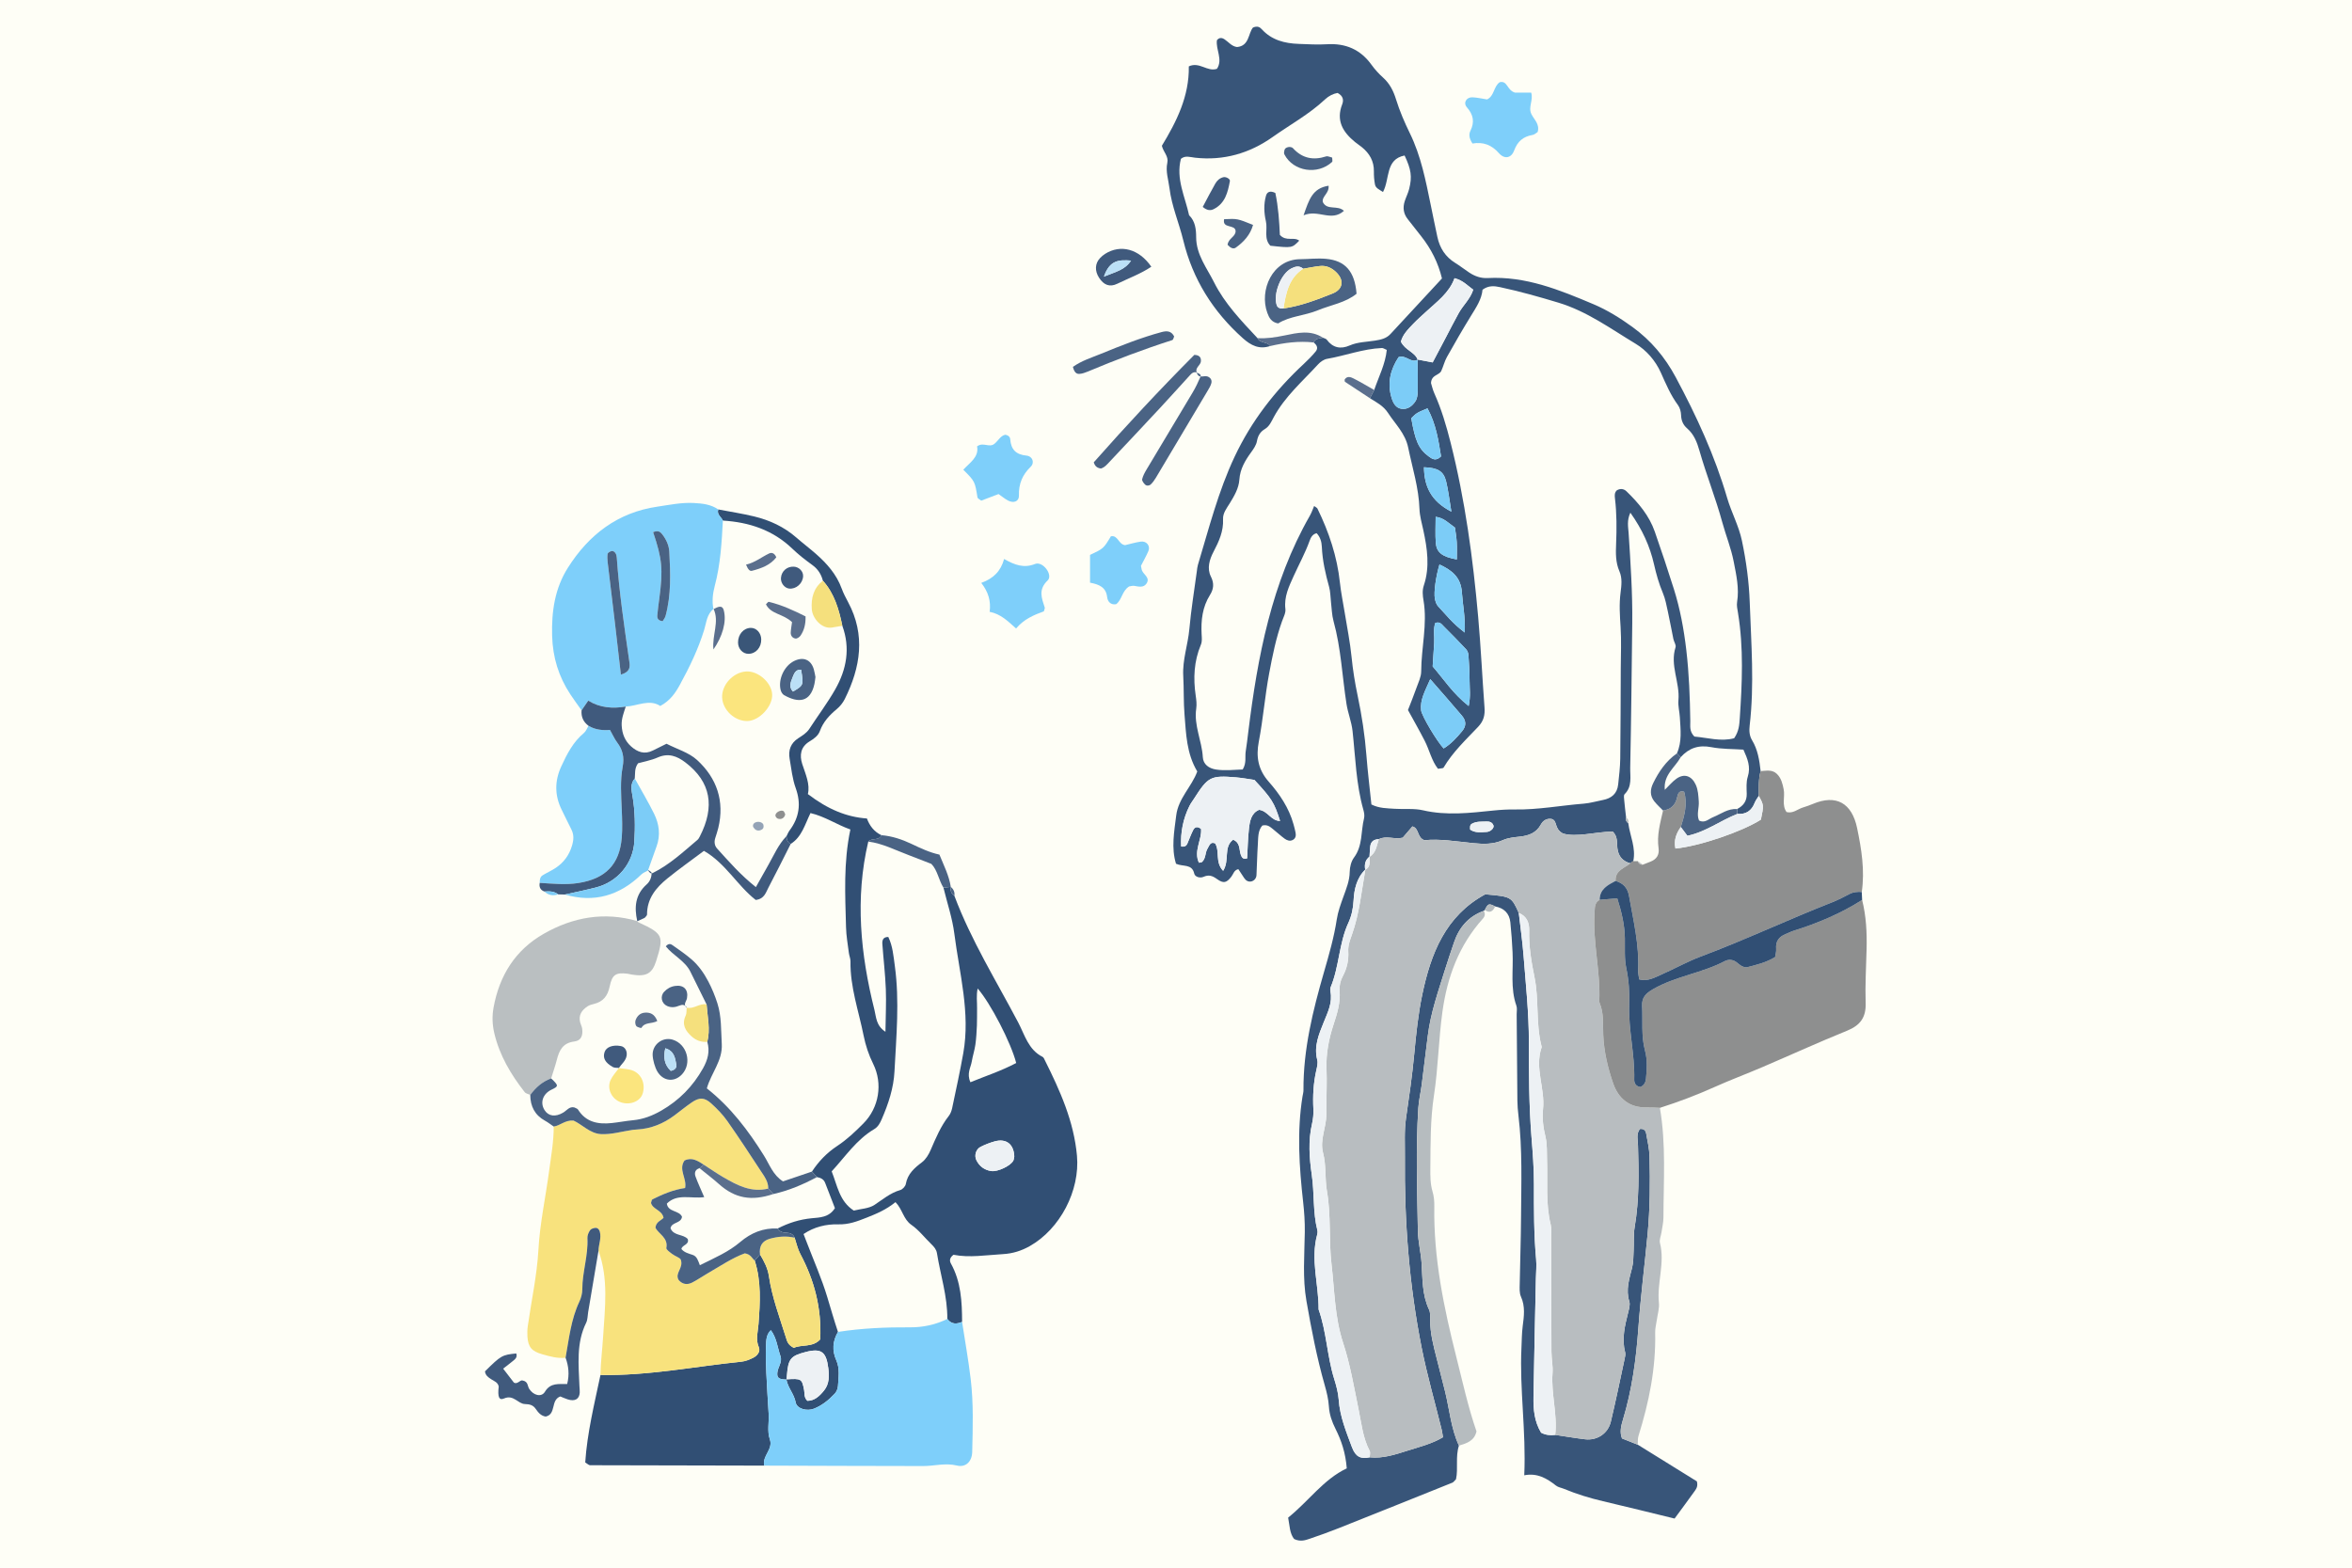 <?xml version="1.0" encoding="utf-8"?>
<!-- Generator: Adobe Illustrator 28.1.0, SVG Export Plug-In . SVG Version: 6.00 Build 0)  -->
<!DOCTYPE svg PUBLIC "-//W3C//DTD SVG 1.1//EN" "http://www.w3.org/Graphics/SVG/1.1/DTD/svg11.dtd">
<svg version="1.1" id="レイヤー_1" xmlns:x="http://ns.adobe.com/Extensibility/1.0/" xmlns:i="http://ns.adobe.com/AdobeIllustrator/10.0/" xmlns:graph="http://ns.adobe.com/Graphs/1.0/"
	 xmlns="http://www.w3.org/2000/svg" xmlns:xlink="http://www.w3.org/1999/xlink" x="0px" y="0px" viewBox="0 0 750 500"
	 style="enable-background:new 0 0 750 500;" xml:space="preserve">
<style type="text/css">
	.st0{fill:#FEFEF6;}
	.st1{fill:#385579;}
	.st2{fill:#B8BDC0;}
	.st3{fill:#314F74;}
	.st4{fill:#F8E27D;}
	.st5{fill:#8E8F8F;}
	.st6{fill:#7ECFFA;}
	.st7{fill:#BABFC1;}
	.st8{fill:#405A7D;}
	.st9{fill:#B6BCBF;}
	.st10{fill:#4A6384;}
	.st11{fill:#7CCCF7;}
	.st12{fill:#5B6F8D;}
	.st13{fill:#EDF1F4;}
	.st14{fill:#F5E07D;}
	.st15{fill:#BBE0F7;}
	.st16{fill:#FBE57E;}
	.st17{fill:#3A5678;}
	.st18{fill:#94A3B6;}
</style>
<rect class="st0" width="750" height="500"/>
<g id="レイヤー_2_00000039846053833536966800000017129005531840423581_">
</g>
<path class="st1" d="M522.256,460.774c6.38,3.959,12.76,7.917,18.839,11.689
	c0.377,1.457-0.105,2.273-0.628,3.004c-2.124,2.966-4.301,5.895-6.477,8.862
	c-7.785-1.893-15.294-3.77-22.831-5.531c-4.255-0.994-8.405-2.271-12.438-3.944
	c-0.843-0.35-1.845-0.483-2.53-1.025c-2.913-2.301-5.99-4.123-10.14-3.294
	c0.626-14.177-1.529-27.384-0.894-40.674c0.109-2.291,0.105-4.598,0.396-6.866
	c0.412-3.2,0.861-6.307-0.556-9.445c-0.532-1.178-0.411-2.705-0.389-4.069
	c0.112-7.112,0.377-14.223,0.419-21.335c0.064-10.778,0.47-21.568-0.823-32.314
	c-0.192-1.592-0.327-3.2-0.344-4.802c-0.1-9.172-0.155-18.344-0.228-27.516
	c-0.007-0.918,0.206-1.919-0.085-2.74c-1.978-5.578-0.945-11.345-1.222-17.028
	c-0.157-3.205-0.367-6.413-0.71-9.603c-0.307-2.851-2.026-4.522-4.848-5.044
	c-2.021-1.036-2.258-0.953-3.301,1.159c0,0-0.33,0.261-0.324,0.264
	c-4.865,1.743-7.862,5.259-9.487,10.056c-0.956,2.82-1.921,5.637-2.805,8.48
	c-2.176,6.992-4.637,13.912-5.548,21.235c-0.65,5.223-1.272,10.45-1.947,15.67
	c-0.323,2.497-0.929,4.969-1.087,7.472c-0.826,13.047-0.363,26.108-0.135,39.16
	c0.059,3.412,0.949,6.802,1.176,10.221c0.332,5.023,0.136,10.089,2.366,14.827
	c0.459,0.976,0.411,2.248,0.396,3.38c-0.053,4.184,1.026,8.165,2.04,12.163
	c0.899,3.547,1.823,7.087,2.698,10.64c1.42,5.762,1.876,11.771,4.416,17.247
	c-1.168,3.543-0.187,7.309-0.937,10.72c-0.497,0.483-0.762,0.931-1.145,1.086
	c-12.115,4.875-24.234,9.738-36.369,14.56c-2.98,1.184-6.002,2.271-9.039,3.301
	c-1.5,0.509-3.061,1.075-5.07,0.113c-1.441-1.805-1.416-4.31-1.904-6.817
	c6.57-5.273,11.278-12.214,18.692-15.709c-0.394-5.032-1.731-8.898-3.58-12.588
	c-1.145-2.285-1.956-4.568-2.118-7.174c-0.141-2.266-0.695-4.539-1.322-6.736
	c-2.524-8.837-4.249-17.839-5.835-26.879c-1.282-7.31-0.628-14.658-0.526-21.988
	c0.045-3.226-0.174-6.383-0.53-9.587c-1.244-11.191-2.005-22.41-0.207-33.63
	c0.109-0.679,0.317-1.359,0.313-2.038c-0.083-12.988,3.003-25.425,6.574-37.773
	c1.593-5.508,3.172-11.005,4.044-16.699c0.377-2.467,1.27-4.877,2.12-7.244
	c0.929-2.589,1.968-5.081,2.01-7.939c0.022-1.539,0.472-3.342,1.371-4.548
	c2.814-3.775,2.152-8.329,3.193-12.484c0.209-0.836,0.041-1.846-0.203-2.704
	c-2.342-8.226-2.536-16.744-3.459-25.16c-0.325-2.962-1.473-5.691-1.932-8.647
	c-1.367-8.8-1.741-17.759-4.134-26.406c-0.544-1.965-0.565-4.076-0.814-6.121
	c-0.193-1.593-0.163-3.245-0.587-4.771c-1.168-4.209-2.141-8.427-2.325-12.819
	c-0.066-1.562-0.504-3.128-1.665-4.328c-1.298,0.306-1.849,1.342-2.233,2.413
	c-1.396,3.893-3.391,7.507-5.086,11.256c-1.476,3.263-3.119,6.603-2.637,10.5
	c0.155,1.249-0.617,2.645-1.078,3.933c-1.937,5.417-3.046,11.004-4.108,16.658
	c-1.357,7.218-1.913,14.536-3.298,21.731c-0.92,4.779-0.231,8.912,3.159,12.755
	c3.484,3.949,6.462,8.358,7.905,13.574c0.244,0.882,0.489,1.767,0.659,2.665
	c0.177,0.938,0.057,1.849-0.886,2.349c-0.919,0.488-1.853,0.135-2.58-0.389
	c-1.299-0.937-2.457-2.066-3.723-3.052c-0.878-0.684-1.716-1.563-3.399-1.161
	c-1.49,1.645-1.299,3.994-1.448,6.195c-0.216,3.204-0.256,6.419-0.424,9.627
	c-0.052,0.992-0.701,1.766-1.602,2.001c-0.927,0.242-1.769-0.22-2.321-1.073
	c-0.621-0.958-1.255-1.909-1.861-2.829c-1.391,0.293-1.568,1.546-2.235,2.4
	c-1.541,1.975-2.479,2.256-4.609,0.728c-1.47-1.054-2.588-1.424-4.272-0.679
	c-1.092,0.484-2.708,0.047-2.948-1.039c-0.706-3.192-3.561-2.112-5.814-3.137
	c-1.555-5.054-0.575-10.218,0.069-15.418c0.677-5.461,4.954-9.18,6.711-14.015
	c-3.43-5.722-3.562-11.97-4.064-18.099c-0.337-4.111-0.18-8.261-0.408-12.384
	c-0.284-5.126,1.502-9.955,1.952-14.983c0.55-6.157,1.565-12.272,2.385-18.405
	c0.091-0.682,0.146-1.381,0.343-2.034c3.507-11.627,6.488-23.425,11.697-34.484
	c5.355-11.367,12.88-21.076,22.049-29.585c1.339-1.243,2.629-2.558,3.796-3.961
	c0.922-1.108,0.364-2.11-0.653-2.899c0.587-1.317,1.841-1.303,2.99-1.496
	c0.409,0.199,0.962,0.29,1.202,0.614c1.949,2.622,4.427,3.105,7.309,1.849
	c2.588-1.127,5.377-1.113,8.086-1.55c1.834-0.296,3.582-0.642,4.937-2.116
	c5.414-5.888,10.868-11.738,16.407-17.709c-1.195-4.983-3.442-9.432-6.613-13.442
	c-1.423-1.8-2.816-3.624-4.254-5.413c-1.421-1.767-1.687-3.723-0.995-5.825
	c0.428-1.303,1.067-2.545,1.4-3.868c0.985-3.914,0.653-6.169-1.456-10.666
	c-6.192,1.229-4.637,7.423-6.888,11.647c-1.251-0.834-2.342-1.211-2.57-2.469
	c-0.243-1.343-0.356-2.73-0.333-4.095c0.053-3.255-1.374-5.73-3.814-7.722
	c-0.71-0.58-1.489-1.075-2.199-1.655c-3.861-3.146-6.115-6.827-4.099-12.01
	c0.551-1.417,0.284-2.712-1.462-3.647c-1.408,0.236-2.838,0.963-3.992,2.045
	c-5.057,4.747-11.142,8.063-16.749,12.03c-7.342,5.195-15.609,7.583-24.709,6.579
	c-1.506-0.166-3.127-0.805-4.51,0.359c-1.658,6.409,1.339,12.067,2.601,17.979
	c1.992,1.937,2.25,4.545,2.257,7.019c0.016,5.584,3.439,9.837,5.711,14.388
	c3.371,6.751,8.687,12.284,13.853,17.799c0.779,1.749,3.101,1.025,4.04,2.518
	c-3.471,1.162-6.093-0.15-8.702-2.48c-9.521-8.505-15.987-18.785-19.009-31.232
	c-1.349-5.557-3.678-10.84-4.39-16.597c-0.336-2.719-1.299-5.372-0.693-8.149
	c0.449-2.057-1.237-3.352-1.742-5.403c4.654-7.666,8.763-15.797,8.591-25.327
	c3.382-1.597,5.912,1.842,8.977,0.774c1.959-2.971-0.411-6.076-0.015-9.11
	c0.734-0.929,1.587-0.848,2.422-0.298c1.318,0.868,2.308,2.269,4.003,2.464
	c3.928-0.356,3.536-4.351,5.058-6.198c1.401-0.63,2.193-0.17,2.816,0.516
	c3.176,3.495,7.324,4.525,11.8,4.683c2.98,0.105,5.977,0.296,8.945,0.112
	c5.998-0.373,10.742,1.657,14.278,6.579c1.063,1.48,2.327,2.857,3.682,4.077
	c2.127,1.915,3.278,4.227,4.126,6.958c1.142,3.679,2.681,7.268,4.381,10.733
	c3.582,7.303,5.078,15.175,6.698,23.027c0.694,3.365,1.367,6.735,2.095,10.092
	c0.762,3.516,2.537,6.337,5.67,8.262c1.56,0.959,2.999,2.112,4.533,3.117
	c1.761,1.154,3.682,1.839,5.833,1.723c12.086-0.651,22.936,3.777,33.72,8.337
	c4.437,1.876,8.538,4.438,12.452,7.275c5.861,4.249,10.345,9.583,13.786,16.001
	c6.628,12.362,12.465,25.023,16.41,38.517c1.349,4.614,3.708,8.876,4.708,13.633
	c1.373,6.529,2.263,13.114,2.496,19.773c0.457,13.063,1.503,26.13-0.027,39.193
	c-0.191,1.628-0.108,3.235,0.761,4.666c1.843,3.036,2.348,6.425,2.733,9.856
	c-0.726,2.597-0.554,5.259-0.581,7.908c-0.44,0.725-0.997,1.405-1.297,2.183
	c-0.989,2.563-2.785,3.771-5.53,3.552c-0.027-0.515-0.055-1.03-0.082-1.545
	c1.978-1.016,3.12-2.501,3.063-4.86c-0.044-1.814-0.209-3.751,0.326-5.427
	c1.008-3.159-0.07-5.735-1.388-8.655c-3.466-0.237-6.918-0.14-10.226-0.786
	c-4.02-0.784-7.132,0.262-9.777,3.204c-0.398-0.41-0.796-0.82-1.194-1.23
	c1.664-3.72,1.149-7.623,0.932-11.492c-0.102-1.818-0.621-3.656-0.457-5.439
	c0.523-5.683-2.769-11.135-0.915-16.905c0.232-0.722-0.5-1.723-0.685-2.615
	c-0.606-2.912-1.122-5.843-1.76-8.748c-0.44-2.002-0.807-4.064-1.596-5.936
	c-1.253-2.972-2.112-6.011-2.823-9.152c-1.304-5.766-3.715-11.076-7.544-16.476
	c-1.172,2.557-0.685,4.554-0.559,6.472c0.629,9.6,1.274,19.2,1.162,28.828
	c-0.179,15.339-0.341,30.679-0.65,46.017c-0.058,2.864,0.702,6.013-1.789,8.47
	c-0.352,0.347-0.18,1.307-0.121,1.971c0.162,1.822,0.393,3.639,0.597,5.458
	c-0.174,0.761,0.026,1.379,0.696,1.817c0.536,4.038,2.5,7.888,1.591,12.116l0.185-0.082
	c-0.373,0.242-0.736,0.5-1.089,0.772c-2.47-0.672-3.85-2.22-4.161-4.821
	c-0.211-1.758,0.189-3.715-1.493-5.321c-5.679,0.117-11.542,1.912-15.856,0.63
	c-2.951-1.594-1.612-3.981-3.586-4.634c-1.574-0.282-2.776,0.509-3.438,1.725
	c-1.497,2.751-3.903,3.598-6.776,3.907c-1.809,0.195-3.726,0.375-5.348,1.107
	c-3.091,1.394-6.239,1.28-9.418,0.966c-5.42-0.536-10.808-1.457-15.627-0.928
	c-2.434-0.952-1.589-3.797-3.817-4.41c-1.151,1.339-2.155,2.507-3.095,3.6
	c-2.636,0.644-5.215-0.773-7.608,0.474c-1.523,0.038-2.558,0.687-2.739,2.296
	c-0.124,1.105-0.166,2.22-0.245,3.33l0.087-0.122c-1.47,1.079-1.742,2.567-1.45,4.248
	l0.056-0.097c-2.785,2.699-3.588,6.373-3.765,9.869c-0.132,2.622-0.641,4.94-1.685,7.211
	c-2.993,6.51-2.874,13.864-5.609,20.44c-0.166,0.4-0.182,0.925-0.095,1.357
	c0.731,3.62-0.866,6.709-2.146,9.894c-1.535,3.823-3.179,7.621-2.054,11.957
	c0.267,1.029-0.059,2.266-0.305,3.364c-0.91,4.053-1.146,8.135-0.928,12.278
	c0.083,1.572-0.073,3.207-0.428,4.742c-1.262,5.453-0.866,10.841-0.073,16.328
	c0.846,5.852,0.305,11.864,1.779,17.674c0.107,0.424,0.048,0.932-0.069,1.364
	c-2.179,7.999,0.514,15.901,0.459,23.855c2.544,7.156,2.695,14.846,4.943,22.075
	c0.678,2.179,1.307,4.441,1.465,6.7c0.376,5.363,2.37,10.177,4.213,15.126
	c1.152,3.093,2.793,3.882,5.669,3.258c4.23,0.437,8.201-0.9,12.094-2.133
	c3.816-1.208,7.807-2.191,11.274-4.273c-0.193-1.122-0.266-1.799-0.427-2.453
	c-2.136-8.673-4.618-17.276-6.361-26.026c-3.997-20.071-5.556-40.395-5.358-60.854
	c0.04-4.124-0.243-8.307,0.348-12.357c0.994-6.802,1.982-13.589,2.622-20.441
	c0.597-6.381,1.263-12.799,2.572-19.06c2.73-13.056,7.387-25.084,20.077-31.967
	c8.347,0.746,8.347,0.746,10.706,5.955c0.516,4.55,1.164,9.089,1.521,13.651
	c0.716,9.134,1.693,18.254,1.693,27.435c0,10.083,0.026,20.165,0.82,30.23
	c0.396,5.011,0.801,10.039,0.796,15.059c-0.008,8.025-0.036,16.039,0.69,24.043
	c0.185,2.039-0.024,4.115-0.067,6.174c-0.262,12.599-0.568,25.198-0.771,37.798
	c-0.063,3.875,0.245,7.734,2.424,11.358c1.326,0.715,2.873,0.941,4.507,0.711
	c3.169,0.472,6.33,1.015,9.51,1.398c3.816,0.46,7.307-1.805,8.211-5.584
	c1.596-6.673,2.97-13.4,4.415-20.109c0.143-0.665,0.323-1.415,0.159-2.039
	c-1.16-4.41-0.061-8.611,0.994-12.841c0.274-1.1,0.647-2.386,0.333-3.384
	c-1.184-3.756-0.003-7.194,0.89-10.744c0.44-1.748,0.391-3.627,0.487-5.45
	c0.132-2.516-0.086-5.084,0.334-7.546c1.475-8.651,1.313-17.341,1.058-26.052
	c-0.051-1.74-0.611-3.608,0.585-5.209c1.159-0.179,1.841,0.409,2.015,1.384
	c0.442,2.475,1.021,4.966,1.084,7.463c0.209,8.247,0.16,16.502-0.62,24.724
	c-0.952,10.028-2.232,20.03-2.951,30.074c-0.706,9.861-2.034,19.571-4.898,29.041
	c-0.607,2.007-1.112,3.961-0.309,6.008C518.924,459.459,520.59,460.117,522.256,460.774z
	 M452.039,114.668c1.522,0.293,3.045,0.586,4.807,0.925c1.386-2.625,2.769-5.241,4.149-7.859
	c1.385-2.63,2.72-5.287,4.164-7.884c1.397-2.511,3.702-4.507,4.62-7.452
	c-1.891-1.355-3.218-2.958-5.965-3.673c-1.687,4.716-5.644,7.51-9.129,10.747
	c-1.336,1.241-2.719,2.438-3.979,3.753c-1.705,1.78-3.475,3.555-3.981,5.759
	c1.357,2.756,4.37,3.237,5.34,5.708c-2.158,1.312-3.636-1.617-6.086-0.789
	c-2.56,3.895-3.733,8.266-2.188,13.149c0.495,1.565,1.323,3.041,3.05,3.323
	c1.981,0.324,3.514-0.872,4.515-2.412c0.564-0.867,0.705-2.122,0.726-3.208
	C452.147,121.394,452.064,118.031,452.039,114.668z M436.847,127.015
	c0.451-0.877,0.903-1.754,1.354-2.631c1.449-4.24,3.56-8.29,4.013-12.78
	c-0.721-0.294-1.137-0.621-1.54-0.605c-6.007,0.242-11.637,2.438-17.502,3.451
	c-1.035,0.179-2.131,0.958-2.868,1.763c-4.944,5.406-10.569,10.243-14.127,16.824
	c-0.752,1.391-1.372,2.933-2.849,3.812c-1.466,0.873-2.202,2.104-2.516,3.852
	c-0.229,1.272-1.091,2.497-1.882,3.589c-1.908,2.632-3.491,5.286-3.726,8.706
	c-0.19,2.769-1.642,5.217-3.099,7.579c-0.96,1.557-2.194,3.098-2.102,5.007
	c0.186,3.858-1.319,7.116-3.042,10.409c-1.289,2.465-2.149,5.296-0.823,7.923
	c1.1,2.179,0.841,4.024-0.288,5.819c-2.445,3.885-2.909,8.153-2.682,12.558
	c0.06,1.158,0.215,2.272-0.243,3.364c-2.199,5.239-2.457,10.663-1.641,16.215
	c0.199,1.355,0.371,2.781,0.171,4.117c-0.806,5.385,1.809,10.28,2.097,15.515
	c0.126,2.284,1.946,3.582,4.196,3.93c2.94,0.454,5.858,0.056,8.524-0.01
	c1.283-2.122,0.675-4.016,0.96-5.789c0.329-2.039,0.562-4.093,0.815-6.143
	c2.964-24.023,7.411-47.622,19.639-69.012c0.548-0.959,0.902-2.03,1.359-3.077
	c0.435,0.329,0.914,0.508,1.076,0.841c3.649,7.472,6.262,15.252,7.147,23.578
	c0.339,3.189,1.008,6.342,1.517,9.513c0.762,4.753,1.735,9.487,2.207,14.269
	c0.408,4.127,1.067,8.189,1.919,12.228c1.328,6.295,2.308,12.63,2.805,19.051
	c0.406,5.24,1.053,10.462,1.594,15.701c2.476,1.255,5.03,1.207,7.52,1.377
	c2.974,0.202,6.063-0.185,8.918,0.477c7.539,1.748,14.995,0.85,22.497,0.074
	c2.273-0.235,4.571-0.371,6.854-0.335c7.377,0.115,14.619-1.281,21.934-1.858
	c2.044-0.161,4.051-0.775,6.079-1.16c2.783-0.529,4.583-2.051,4.888-4.967
	c0.286-2.733,0.624-5.475,0.659-8.216c0.122-9.634,0.128-19.269,0.167-28.904
	c0.018-4.354,0.225-8.723-0.055-13.059c-0.237-3.678-0.482-7.32-0.009-10.987
	c0.295-2.287,0.584-4.652-0.359-6.804c-1.255-2.866-1.183-5.807-1.061-8.793
	c0.198-4.823,0.208-9.64-0.365-14.443c-0.109-0.918-0.186-1.81,0.563-2.576
	c1.081-0.665,2.23-0.556,3.115,0.299c3.826,3.695,7.23,7.737,9.013,12.842
	c2.116,6.06,4.148,12.153,6.079,18.275c2.006,6.358,3.201,12.878,3.978,19.516
	c0.883,7.547,1.157,15.101,1.275,22.678c0.024,1.559-0.359,3.245,1.304,4.901
	c4.069,0.343,8.465,1.689,12.675,0.538c1.549-2.236,1.658-4.364,1.794-6.373
	c0.757-11.223,1.268-22.453-0.572-33.638c-0.186-1.127-0.46-2.317-0.282-3.412
	c0.716-4.425-0.251-8.629-1.085-12.936c-0.832-4.296-2.482-8.293-3.61-12.43
	c-2.117-7.765-5.107-15.216-7.31-22.927c-0.772-2.701-1.736-5.216-3.921-7.109
	c-1.278-1.107-1.877-2.478-1.933-4.226c-0.035-1.086-0.359-2.34-0.989-3.196
	c-2.342-3.181-3.858-6.768-5.447-10.327c-1.739-3.895-4.633-7.182-8.019-9.221
	c-7.963-4.795-15.515-10.369-24.673-13.137c-6.155-1.86-12.312-3.594-18.586-4.939
	c-1.8-0.386-3.646-0.612-5.605,0.817c-0.247,3.024-2.046,5.668-3.726,8.403
	c-2.64,4.296-5.162,8.666-7.626,13.066c-0.774,1.382-1.132,2.991-1.806,4.438
	c-0.672,1.442-3.124,1.167-3.267,3.864c0.23,0.722,0.521,2.072,1.074,3.304
	c2.268,5.047,3.818,10.323,5.169,15.667c4.623,18.278,7.135,36.898,8.8,55.637
	c0.853,9.598,1.302,19.231,2.018,28.841c0.179,2.406-0.218,4.271-2.028,6.184
	c-3.904,4.126-8.101,8.049-11.03,13.025c-0.145,0.246-0.816,0.183-1.775,0.366
	c-2.025-2.541-2.722-5.977-4.256-8.968c-1.662-3.239-3.474-6.401-5.313-9.765
	c0.916-2.378,1.868-4.704,2.704-7.07c0.609-1.725,1.507-3.502,1.512-5.259
	c0.024-7.558,2.031-15.047,0.736-22.652c-0.264-1.548-0.439-3.141,0.102-4.756
	c1.971-5.882,1.102-11.763-0.161-17.636c-0.482-2.239-1.149-4.492-1.225-6.756
	c-0.226-6.73-2.259-13.079-3.601-19.586c-0.936-4.538-4.088-7.457-6.41-11.028
	C441.153,129.448,438.975,128.333,436.847,127.015z M390.028,277.743
	c2.162-3.425,0.006-7.509,3.175-9.927c2.368,0.962,1.871,3.127,2.446,4.754
	c0.338,0.957,0.776,1.601,2.032,1.196c0.178-3.129,0.229-6.316,0.582-9.469
	c0.274-2.449,0.737-4.972,3.233-6.005c2.814,0.331,3.796,3.536,6.692,3.539
	c-1.906-5.938-2.603-7.042-8.173-13.078c-1.84-0.262-3.866-0.654-5.911-0.824
	c-8.039-0.668-8.881-0.214-13.325,6.76c-0.493,0.773-1.062,1.507-1.469,2.322
	c-2.056,4.114-2.894,8.452-2.667,12.97c1.195,0.19,1.683-0.268,1.969-0.907
	c0.654-1.46,1.155-2.996,1.901-4.404c0.419-0.792,1.224-1.288,2.477-0.287
	c0.303,3.415-2.441,7.051-0.671,10.777c0.52-0.11,0.786-0.087,0.93-0.209
	c1.345-1.135,0.972-3.004,1.827-4.343c0.551-0.861,0.826-2.257,2.399-1.625
	C389.05,271.523,387.374,274.902,390.028,277.743z M457.679,198.686
	c-0.711,1.98-0.219,4.243-0.354,6.438c-0.152,2.478-0.321,4.955-0.482,7.418
	c3.603,4.197,6.556,8.761,11.479,12.635c0.69-3.192,0.288-5.647,0.293-8.045
	c0.005-2.743-0.169-5.489-0.364-8.226c-0.045-0.638-0.339-1.387-0.771-1.849
	c-2.343-2.502-4.746-4.949-7.176-7.367C459.705,199.092,459.163,198.187,457.679,198.686z
	 M456.074,216.609c-1.69,3.857-3.288,6.604-2.918,9.927c0.202,1.812,5.111,9.981,7.192,12.17
	c2.331-1.41,4.163-3.428,5.888-5.514c1.368-1.654,1.334-3.275-0.081-4.956
	C463.086,224.591,459.919,221.029,456.074,216.609z M467.082,201.739
	c0.196-5.119-0.671-8.928-0.918-12.773c-0.313-4.886-3.204-7.102-7.149-8.924
	c-1.129,3.751-1.858,8.834-1.464,10.906c0.163,0.856,0.464,1.833,1.037,2.44
	C461.043,195.991,463.241,198.885,467.082,201.739z M459.517,145.558
	c-0.81-4.975-1.558-10.227-4.322-15.313c-1.28,0.567-2.345,0.925-3.283,1.491
	c-0.744,0.449-1.334,1.155-1.889,1.654c1.238,7.225,2.379,9.835,5.534,12.152
	C456.594,146.302,457.812,147.274,459.517,145.558z M462.809,163.181c-0.657-3.889-0.978-6.811-1.675-9.64
	c-0.808-3.285-2.666-4.352-7.064-4.516C454.148,155.051,456.267,159.838,462.809,163.181z M457.797,164.835
	c0,2.849-0.154,5.555,0.04,8.235c0.228,3.141,2.05,4.525,6.712,5.364
	c0-1.859,0.078-3.675-0.023-5.482c-0.088-1.578-0.377-3.144-0.573-4.68
	C461.963,166.898,460.436,165.139,457.797,164.835z M468.8,264.591
	c1.588,1.126,3.443,0.832,5.241,0.745c1.306-0.063,2.496-1.274,2.181-2.093
	c-0.383-0.996-1.254-1.264-2.172-1.224c-1.576,0.069-3.203-0.119-4.676,0.699
	C468.625,263.135,468.776,263.824,468.8,264.591z"/>
<path class="st2" d="M522.256,460.774c-1.666-0.657-3.333-1.315-5.038-1.988
	c-0.802-2.047-0.298-4,0.309-6.008c2.864-9.469,4.192-19.18,4.898-29.041
	c0.719-10.043,1.999-20.046,2.951-30.074c0.781-8.223,0.829-16.477,0.62-24.724
	c-0.063-2.496-0.642-4.987-1.084-7.463c-0.174-0.975-0.856-1.562-2.015-1.384
	c-1.196,1.601-0.636,3.469-0.585,5.209c0.255,8.711,0.417,17.4-1.058,26.052
	c-0.42,2.462-0.202,5.03-0.334,7.546c-0.096,1.824-0.047,3.703-0.487,5.45
	c-0.893,3.55-2.074,6.988-0.89,10.744c0.314,0.998-0.059,2.284-0.333,3.384
	c-1.055,4.23-2.154,8.431-0.994,12.841c0.164,0.624-0.016,1.374-0.159,2.039
	c-1.444,6.709-2.818,13.436-4.415,20.109c-0.904,3.779-4.395,6.044-8.211,5.584
	c-3.18-0.384-6.341-0.926-9.51-1.398c0.765-6.601-1.35-13.074-0.853-19.681
	c0.17-2.256-0.334-4.553-0.346-6.832c-0.065-12.14-0.07-24.281-0.104-36.422
	c-0.004-1.374,0.187-2.809-0.134-4.112c-1.67-6.776-0.921-13.668-1.171-20.511
	c-0.091-2.513,0.09-5.11-0.497-7.511c-0.722-2.953-1.092-5.912-0.78-8.845
	c0.702-6.588-2.747-13.052-0.465-19.653c0.067-0.193-0.029-0.455-0.084-0.676
	c-1.772-7.136-0.7-14.537-2.177-21.756c-0.995-4.864-1.837-9.862-1.689-14.949
	c0.066-2.268-0.742-4.56-3.314-5.51c-2.359-5.21-2.359-5.21-10.706-5.955
	c-12.691,6.882-17.347,18.91-20.077,31.967c-1.309,6.261-1.975,12.679-2.572,19.06
	c-0.641,6.851-1.629,13.639-2.622,20.441c-0.591,4.05-0.308,8.233-0.348,12.357
	c-0.199,20.459,1.36,40.783,5.358,60.854c1.743,8.751,4.225,17.353,6.361,26.026
	c0.161,0.654,0.235,1.331,0.427,2.453c-3.466,2.083-7.457,3.065-11.274,4.273
	c-3.893,1.232-7.865,2.57-12.094,2.133c0.012-0.686,0.277-1.505-0.003-2.039
	c-2.165-4.13-2.6-8.686-3.519-13.144c-1.474-7.157-2.686-14.431-4.959-21.344
	c-2.698-8.207-2.712-16.701-3.691-25.054c-0.9-7.69-0.098-15.538-1.454-23.289
	c-0.704-4.022-0.182-8.222-1.25-12.28c-1.094-4.159,1.092-8.125,1.054-12.246
	c-0.008-0.919,0.003-1.837,0.01-2.756c0.028-3.904,0.2-7.814,0.049-11.712
	c-0.189-4.897,0.722-9.58,2.238-14.175c1.155-3.498,2.236-6.981,1.933-10.746
	c-0.131-1.622,0.219-3.195,1.008-4.653c1.343-2.483,1.925-5.137,1.753-7.961
	c-0.115-1.886,0.567-3.605,1.181-5.338c2.379-6.72,3.043-13.796,4.277-20.753
	c0,0-0.056,0.097-0.056,0.096c1.87-0.943,1.309-2.715,1.45-4.248c0,0-0.087,0.122-0.087,0.121
	c2.142-1.267,2.265-3.604,2.983-5.625c2.393-1.247,4.972,0.17,7.608-0.474
	c0.94-1.093,1.944-2.261,3.095-3.6c2.228,0.613,1.383,3.458,3.817,4.41
	c4.82-0.528,10.208,0.392,15.627,0.928c3.18,0.314,6.328,0.429,9.418-0.966
	c1.622-0.732,3.539-0.912,5.348-1.107c2.873-0.309,5.279-1.156,6.776-3.907
	c0.661-1.216,1.863-2.007,3.438-1.725c1.973,0.653,0.634,3.04,3.586,4.634
	c4.314,1.282,10.177-0.513,15.856-0.63c1.682,1.605,1.282,3.562,1.493,5.321
	c0.312,2.6,1.692,4.148,4.158,4.821c-0.003,0,0.108-0.118,0.108-0.118
	c-1.905,1.651-5.035,2.267-4.824,5.707c-2.513,1.323-5.072,2.607-5.095,6.033
	c-1.714,0.957-1.509,2.631-1.614,4.218c-0.618,9.397,1.929,18.622,1.506,28.006
	c-0.01,0.224,0.019,0.472,0.105,0.676c1.387,3.275,1.014,6.741,1.154,10.159
	c0.216,5.282,1.422,10.407,3.118,15.365c1.713,5.01,5.237,7.933,10.834,7.788
	c1.368-0.035,2.741,0.089,4.112,0.139c2.004,11.612,1.157,23.32,1.132,34.998
	c-0.003,1.583-0.401,3.166-0.632,4.746c-0.165,1.129-0.737,2.352-0.477,3.366
	c1.644,6.403-1.007,12.699-0.334,19.078c0.186,1.763-0.415,3.611-0.66,5.419
	c-0.185,1.358-0.571,2.719-0.539,4.071c0.268,11.348-1.972,22.276-5.336,33.034
	C522.192,458.896,522.314,459.863,522.256,460.774z"/>
<path class="st3" d="M304.332,285.709c5.332,14.214,13.342,27.087,20.373,40.444
	c2.071,3.933,3.221,8.66,7.749,10.927c0.351,0.176,0.548,0.721,0.751,1.126
	c4.826,9.659,9.232,19.458,10.216,30.412c1.001,11.143-5.411,23.362-15.028,28.802
	c-2.658,1.503-5.43,2.383-8.456,2.56c-5.447,0.318-10.873,1.224-15.894,0.216
	c-1.398,1.056-1.223,2.061-0.808,2.811c3.22,5.825,3.536,12.181,3.555,18.604
	c-1.787,0.765-3.425,0.787-4.71-0.945c0.063-7.171-2.183-13.978-3.306-20.963
	c-0.192-1.195-0.91-2.035-1.757-2.851c-2.144-2.065-3.991-4.536-6.402-6.2
	c-2.569-1.774-2.844-4.996-5.07-7.243c-2.921,2.387-6.012,3.697-9.22,4.961
	c-3,1.182-5.671,2.219-9.061,2.125c-3.759-0.105-7.636,0.793-11.036,3.094
	c0.414,1.067,0.744,1.91,1.067,2.756c2.205,5.768,4.722,11.443,6.499,17.34
	c1.118,3.708,2.181,7.437,3.414,11.114c-1.709,2.957-1.944,5.899-0.505,9.127
	c1.139,2.554,0.671,5.409,0.506,8.134c-0.051,0.84-0.456,1.826-1.029,2.436
	c-1.883,2.007-4.026,3.75-6.609,4.788c-2.252,0.905-5.475,0.039-5.847-1.99
	c-0.502-2.738-2.533-4.705-2.972-7.362c4.81-0.306,4.968-0.219,5.668,3.456
	c0.204,1.069-0.12,2.264,1.03,3.39c2.314,0.001,3.938-1.566,5.343-3.321
	c1.687-2.106,1.637-4.68,1.318-7.168c-0.647-5.048-2.135-6.389-7.19-5.083
	c-4.73,1.223-5.609,2.138-5.989,7.452c-0.032,0.447-0.074,0.893-0.111,1.339
	c-2.541-0.047-3.104-0.547-2.949-2.206c0.167-1.795,1.666-3.359,0.998-5.26
	c-0.965-2.745-1.184-5.772-3.064-8.283c-1.491,1.391-1.472,3.248-1.548,4.925
	c-0.134,2.944-0.02,5.906,0.111,8.855c0.19,4.31,0.485,8.615,0.738,12.923
	c0.16,2.712-0.528,5.496,0.384,8.13c1.111,3.21-2.559,5.292-1.78,8.361
	c-18.527-0.031-37.053-0.059-55.579-0.123c-0.378-0.001-0.754-0.428-1.521-0.892
	c0.612-9.346,2.899-18.6,4.863-27.904c15.123,0.301,29.94-2.693,44.893-4.225
	c1.318-0.135,2.657-0.663,3.85-1.275c1.271-0.651,2.337-1.971,1.75-3.334
	c-1.092-2.534-0.284-4.902-0.101-7.375c0.504-6.801,0.932-13.621-1.212-20.274
	c0.567-0.65,1.133-1.299,1.699-1.949c1.292,2.159,2.462,4.375,2.832,6.904
	c0.995,6.804,3.44,13.201,5.468,19.717c0.339,1.09,0.583,2.212,2.487,3.179
	c2.365-1.159,6.066-0.061,8.414-2.728c0.466-9.99-1.903-18.869-6.377-27.271
	c-0.842-1.582-1.208-3.418-1.793-5.136c-0.474-1.176-1.437-1.549-2.604-1.581
	c-1.14-0.031-2.156-0.309-2.802-1.357c3.426-1.764,6.952-2.902,10.884-3.276
	c2.444-0.232,5.51-0.227,7.371-3.223c-1.012-2.611-2.07-5.329-3.117-8.051
	c-0.463-1.202-1.456-1.632-2.61-1.846c-0.538-0.584-1.075-1.168-1.613-1.752
	c2.154-3.274,4.758-5.998,8.102-8.202c3.036-2,5.753-4.569,8.325-7.169
	c5.016-5.069,6.215-12.709,3.12-18.97c-1.435-2.903-2.431-5.898-3.067-9.074
	c-1.57-7.842-4.315-15.47-4.179-23.621c0.015-0.895-0.399-1.788-0.512-2.695
	c-0.342-2.726-0.84-5.452-0.908-8.188c-0.257-10.266-0.861-20.553,1.386-31.196
	c-4.356-1.543-8.093-4.149-12.719-5.238c-1.796,3.681-2.769,7.625-6.309,9.841
	c-1.062-0.493-1.288-1.435-1.332-2.476c0.313-0.6,0.552-1.256,0.952-1.791
	c3.114-4.161,3.775-8.541,1.977-13.532c-1.069-2.967-1.399-6.213-1.937-9.354
	c-0.46-2.684,0.288-4.941,2.696-6.517c1.323-0.866,2.703-1.663,3.616-3.068
	c2.731-4.203,5.765-8.228,8.237-12.574c3.611-6.349,4.857-13.131,2.257-20.255
	c-1.08-5.221-2.519-10.288-6.203-14.386c-0.537-2.058-1.581-3.709-3.362-4.998
	c-2.217-1.605-4.398-3.302-6.368-5.196c-6.206-5.965-13.759-8.468-22.148-8.977
	c-0.522-1.172-2.043-1.928-1.481-3.552c3.827,0.733,7.69,1.316,11.473,2.235
	c4.956,1.204,9.514,3.316,13.411,6.72c2.074,1.811,4.279,3.472,6.343,5.294
	c3.471,3.063,6.48,6.479,8.109,10.938c0.549,1.502,1.298,2.941,2.055,4.355
	c5.641,10.523,3.979,20.804-1.061,30.938c-0.594,1.194-1.513,2.331-2.539,3.186
	c-2.334,1.944-4.319,4.055-5.385,6.987c-0.564,1.552-1.928,2.494-3.333,3.351
	c-2.817,1.719-3.219,4.357-2.291,7.216c1.057,3.256,2.536,6.391,1.789,9.562
	c6.406,4.877,12.361,7.322,18.829,7.783c0.812,2.217,2.238,4.224,4.633,5.327
	c-0.805,1.905-3.099,0.742-4.2,2.038c-4.282,18.089-2.474,35.97,1.973,53.726
	c0.559,2.232,0.487,4.986,3.501,6.932c0.061-4.966,0.289-9.282,0.121-13.582
	c-0.187-4.804-0.759-9.592-1.106-14.392c-0.086-1.188,0.193-2.279,1.892-2.263
	c1.408,2.895,1.651,6.078,2.085,9.254c1.533,11.229,0.463,22.441-0.114,33.649
	c-0.273,5.311-1.944,10.333-4.062,15.199c-0.556,1.278-1.156,2.451-2.43,3.205
	c-5.642,3.337-9.172,8.747-13.533,13.456c1.829,4.576,2.451,9.529,7.048,12.504
	c2.259-0.572,4.799-0.624,6.592-1.807c2.662-1.756,5.051-3.831,8.224-4.738
	c0.736-0.21,1.639-1.18,1.773-1.925c0.583-3.239,2.721-5.102,5.172-6.954
	c1.208-0.913,2.117-2.438,2.739-3.87c1.647-3.788,3.204-7.593,5.793-10.884
	c0.546-0.694,0.892-1.631,1.078-2.51c1.227-5.819,2.498-11.632,3.543-17.485
	c2.309-12.934-1.237-25.482-2.847-38.134c-0.631-4.96-2.281-9.791-3.467-14.68
	c0.781-0.085,1.562-0.169,2.343-0.254c0,0-0.007-0.016-0.008-0.016
	C303.01,284.02,303.282,285.021,304.332,285.709z M324.045,339.038
	c-1.65-6.456-8.183-19.071-12.291-23.767c-0.487,2.301-0.153,4.284-0.189,6.225
	c-0.034,1.834,0.032,3.672-0.05,5.503c-0.092,2.06-0.198,4.129-0.486,6.167
	c-0.256,1.81-0.85,3.57-1.151,5.375c-0.328,1.962-1.682,3.825-0.437,6.629
	C314.221,343.205,319.107,341.643,324.045,339.038z M323.433,368.819
	c-0.159-3.936-2.61-5.825-6.331-4.764c-1.522,0.434-3.026,1.018-4.435,1.736
	c-1.46,0.744-2.023,2.718-1.364,4.139c0.936,2.016,2.592,3.211,4.711,3.557
	c2.156,0.353,6.396-1.756,7.129-3.356C323.325,369.733,323.341,369.258,323.433,368.819z"/>
<path class="st4" d="M240.65,402.042c2.145,6.652,1.717,13.473,1.214,20.273
	c-0.183,2.473-0.991,4.841,0.101,7.375c0.587,1.363-0.479,2.683-1.75,3.334
	c-1.193,0.612-2.531,1.14-3.85,1.275c-14.953,1.532-29.769,4.526-44.893,4.225
	c0.072-4.057,0.589-8.094,0.842-12.116c0.576-9.179,1.793-18.502-1.467-27.503
	c0.031-2.02,0.983-3.987,0.419-6.068c-0.204-0.753-0.713-1.257-1.406-1.215
	c-0.603,0.036-1.415,0.313-1.718,0.764c-0.475,0.709-0.87,1.666-0.827,2.494
	c0.287,5.529-1.642,10.824-1.63,16.325c0.003,1.326-0.373,2.754-0.944,3.962
	c-2.679,5.67-3.298,11.823-4.392,17.868c-2.563,0.295-4.972-0.421-7.393-1.096
	c-3.371-0.94-4.561-2.285-4.769-5.638c-0.071-1.133-0.038-2.294,0.122-3.417
	c1.156-8.105,2.93-16.172,3.384-24.314c0.472-8.471,2.288-16.681,3.398-25.018
	c0.632-4.744,1.498-9.448,1.473-14.253c2.058-0.274,3.597-2.095,6.301-1.909
	c2.688,1.207,5.289,4.117,8.687,4.319c3.351,0.199,6.776-0.852,10.17-1.346
	c0.453-0.066,0.912-0.098,1.37-0.122c4.495-0.233,8.463-1.861,12.032-4.542
	c1.833-1.376,3.611-2.83,5.5-4.122c2.385-1.631,4.024-1.606,6.187,0.366
	c1.851,1.687,3.648,3.521,5.084,5.56c3.692,5.246,7.199,10.623,10.716,15.989
	c1.117,1.704,2.418,3.377,2.366,5.595c-5.363,1.34-9.823-1.011-14.203-3.549
	c-2.162-1.253-4.22-2.686-6.325-4.038c-1.919-1.251-3.835-2.517-6.182-1.355
	c-2.025,2.906,0.831,5.703,0.195,8.768c-3.83,0.556-7.167,1.994-10.424,3.621
	c-0.271,0.136-0.303,0.75-0.446,1.142c0.588,2.102,3.466,2.194,3.998,4.712
	c-0.709,0.903-2.394,1.212-2.584,3.173c0.939,1.976,4.134,3.191,3.476,6.474
	c-0.099,0.491,1.102,1.333,1.807,1.875c1.067,0.819,2.496,1.183,2.805,1.851
	c0.924,2.788-2.031,4.255-0.679,6.506c1.205,1.373,2.73,1.591,4.301,0.793
	c1.625-0.826,3.128-1.886,4.709-2.802c4.122-2.386,8.093-5.077,12.069-6.515
	C239.458,400.048,239.777,401.356,240.65,402.042z"/>
<path class="st5" d="M529.303,353.337c-1.371-0.051-2.743-0.175-4.112-0.139
	c-5.597,0.144-9.121-2.778-10.834-7.788c-1.696-4.958-2.902-10.083-3.118-15.365
	c-0.14-3.418,0.233-6.884-1.154-10.159c-0.087-0.204-0.115-0.452-0.105-0.676
	c0.423-9.385-2.124-18.61-1.506-28.006c0.105-1.587-0.101-3.261,1.613-4.217
	c1.77-0.148,3.542-0.298,5.621-0.473c1.335,4.197,2.344,8.332,2.424,12.684
	c0.059,3.202-0.198,6.492,0.45,9.581c0.812,3.867,1.071,7.725,0.932,11.594
	c-0.289,8.044,1.829,15.905,1.603,23.935c-0.033,1.162,0.551,2.188,1.945,2.378
	c1.2-0.474,1.684-1.489,1.802-2.668c0.298-2.973,0.477-6.009-0.298-8.885
	c-1.281-4.75-0.683-9.56-0.939-14.341c-0.142-2.659,1.244-4.015,3.462-5.295
	c7.204-4.158,15.625-5.116,22.93-8.974c1.21-0.639,2.687-0.506,3.879,0.489
	c0.876,0.731,1.736,1.505,3.103,1.504c2.971-0.772,6.087-1.469,9.042-3.268
	c0.119-0.851,0.406-1.741,0.331-2.599c-0.213-2.431,0.897-3.906,3.064-4.76
	c0.85-0.335,1.666-0.773,2.534-1.045c7.666-2.404,15.021-5.491,21.818-9.823
	c1.292,5.158,1.558,10.406,1.424,15.696c-0.144,5.732-0.489,11.472-0.299,17.194
	c0.153,4.598-1.731,7.124-5.926,8.826c-9.122,3.701-18.084,7.794-27.136,11.667
	c-5.052,2.162-10.209,4.084-15.219,6.335C540.98,349.281,535.203,351.46,529.303,353.337z"/>
<path class="st5" d="M515.183,280.952c-0.21-3.44,2.919-4.056,4.822-5.703
	c0.21-0.418,0.539-0.638,0.985-0.658c0,0-0.185,0.082-0.185,0.082
	c0.492-0.005,0.984-0.009,1.475-0.014c0.231,0.762,0.75,1.131,1.541,1.131
	c0.839-0.328,1.68-0.651,2.517-0.984c1.938-0.771,2.84-2.206,2.542-4.267
	c-0.6-4.145,0.532-8.069,1.432-12.027c2.556-0.346,3.994-1.803,4.517-4.329
	c0.22-1.062,0.652-2.188,2.206-1.66c1.107,3.893,0.103,7.579-1.059,11.25
	c-1.503,2.067-2.275,4.277-1.715,6.86c7.691-0.76,21.219-5.382,27.247-9.219
	c0.949-4.596,0.949-4.596-0.675-7.564c0.026-2.648-0.145-5.311,0.581-7.908
	c1.8-0.115,3.672-0.578,5.187,0.883c1.384,1.335,1.81,3.122,2.169,4.917
	c0.481,2.398-0.68,5.021,0.92,7.256c2.063,0.536,3.499-0.92,5.194-1.446
	c1.086-0.337,2.166-0.711,3.213-1.151c7.382-3.104,12.416-0.34,14.097,7.726
	c1.385,6.644,2.485,13.466,1.482,20.357c-1.385-0.094-2.703-0.006-3.99,0.688
	c-1.812,0.977-3.668,1.907-5.583,2.658c-14.018,5.499-27.639,11.954-41.749,17.24
	c-4.276,1.602-8.299,3.871-12.49,5.715c-2.203,0.969-4.4,2.296-7.153,1.593
	c-0.142-1.093-0.395-1.994-0.352-2.881c0.393-8.094-1.505-15.893-2.903-23.767
	C518.99,283.104,517.565,281.689,515.183,280.952z"/>
<path class="st6" d="M229.034,162.483c-0.562,1.624,0.959,2.38,1.475,3.551
	c-0.368,7.015-0.772,14.027-2.597,20.86c-0.652,2.442-0.903,4.899-0.419,7.401l0.049-0.099
	c-2.163,1.703-2.282,4.373-2.995,6.692c-1.891,6.145-4.664,11.875-7.733,17.482
	c-1.427,2.607-3.057,5.061-6.263,6.79c-3.503-2.284-7.208-0.008-11.013,0.196
	c-4.168,0.694-8.22,0.419-11.959-1.89c-0.877,1.274-1.502,2.181-2.127,3.088
	c-1.186-1.683-2.414-3.339-3.551-5.055c-3.757-5.67-5.652-11.835-5.84-18.719
	c-0.211-7.76,0.85-15.114,5.042-21.728c6.687-10.551,15.866-17.606,28.515-19.457
	c3.837-0.561,7.638-1.377,11.584-1.169C224,160.576,226.67,160.844,229.034,162.483z
	 M197.985,215.159c3.428-0.992,2.862-2.99,2.616-4.698c-1.561-10.831-3.155-21.656-3.921-32.583
	c-0.031-0.444-0.124-0.921-0.331-1.306c-0.338-0.631-0.911-1.026-1.649-0.718
	c-0.381,0.159-0.916,0.5-0.957,0.814c-0.114,0.874-0.078,1.786,0.026,2.668
	c0.77,6.565,1.581,13.125,2.358,19.689C196.739,204.196,197.32,209.371,197.985,215.159z
	 M208.264,169.722c2.908,8.612,3.195,11.843,1.975,21.175c-0.237,1.814-0.499,3.628-0.645,5.45
	c-0.084,1.039,0.497,1.679,1.733,1.765c0.288-0.513,0.736-1.043,0.902-1.65
	c1.839-6.74,1.567-13.618,1.198-20.486c-0.112-2.088-1.01-3.982-2.31-5.643
	C210.533,169.588,209.829,169.096,208.264,169.722z"/>
<path class="st6" d="M243.709,467.444c-0.779-3.069,2.891-5.151,1.78-8.361
	c-0.912-2.634-0.224-5.418-0.384-8.13c-0.253-4.307-0.548-8.613-0.738-12.923
	c-0.13-2.949-0.245-5.911-0.111-8.855c0.076-1.677,0.057-3.534,1.548-4.925
	c1.88,2.511,2.099,5.538,3.064,8.283c0.669,1.901-0.831,3.465-0.998,5.26
	c-0.155,1.659,0.407,2.159,2.949,2.206l-0.068-0.067c0.439,2.658,2.47,4.625,2.972,7.363
	c0.372,2.029,3.595,2.896,5.847,1.99c2.583-1.038,4.726-2.781,6.609-4.788
	c0.572-0.61,0.978-1.596,1.029-2.436c0.165-2.726,0.633-5.581-0.506-8.134
	c-1.44-3.228-1.205-6.17,0.505-9.126c7.637-1.177,15.308-1.511,23.041-1.46
	c4.03,0.027,8.104-0.826,11.831-2.675c1.286,1.732,2.923,1.71,4.71,0.945
	c0.928,6.073,2.017,12.128,2.743,18.227c0.92,7.722,0.675,15.503,0.483,23.258
	c-0.076,3.056-2.052,5.013-4.887,4.323c-3.707-0.902-7.176,0.17-10.748,0.166
	C277.49,467.571,260.6,467.497,243.709,467.444z"/>
<path class="st7" d="M169.087,349.221c-0.606-0.295-1.414-0.432-1.788-0.91
	c-4.413-5.636-8.001-11.694-9.676-18.769c-0.649-2.743-0.735-5.465-0.242-8.176
	c1.863-10.228,6.915-18.382,16.086-23.589c9.334-5.299,19.229-7.043,29.728-4.013
	c-0-0-0.077,0.098-0.077,0.098c0.195,0.118,0.381,0.255,0.587,0.35
	c7.765,3.617,8.07,4.301,5.5,12.385c-1.254,3.945-3.183,4.996-7.769,4.227
	c-0.448-0.075-0.887-0.214-1.337-0.269c-3.654-0.441-4.896,0.216-5.681,4.049
	c-0.63,3.074-2.111,4.908-5.113,5.616c-0.656,0.155-1.347,0.349-1.902,0.71
	c-1.851,1.202-3.003,2.796-2.398,5.155c0.169,0.66,0.537,1.281,0.63,1.946
	c0.312,2.224-0.31,3.866-2.49,4.141c-3.75,0.474-4.822,2.872-5.602,5.9
	c-0.51,1.98-1.191,3.916-1.796,5.871C172.938,344.961,170.822,346.85,169.087,349.221z"/>
<path class="st6" d="M172.103,281.589c-0.017-0.939,0.074-1.892,0.94-2.426
	c1.359-0.839,2.847-1.479,4.171-2.365c2.55-1.706,4.258-4.017,5.17-7.025
	c0.568-1.872,0.686-3.538-0.211-5.286c-1.044-2.036-2.015-4.109-3.038-6.156
	c-2.296-4.599-2.306-9.222-0.169-13.869c1.823-3.966,3.785-7.825,7.25-10.702
	c0.658-0.546,0.973-1.506,1.446-2.273c2.167,1.296,4.606,1.504,6.845,1.32
	c0.91,1.607,1.465,2.89,2.284,3.974c1.765,2.334,2.334,4.727,1.774,7.709
	c-0.849,4.518-0.494,9.14-0.303,13.73c0.124,2.975,0.246,5.975,0.004,8.935
	c-0.701,8.582-5.213,13.122-13.82,14.475C180.307,282.281,176.216,281.828,172.103,281.589z"/>
<path class="st8" d="M172.103,281.589c4.113,0.239,8.203,0.692,12.344,0.041
	c8.607-1.354,13.119-5.893,13.82-14.475c0.242-2.959,0.12-5.96-0.004-8.935
	c-0.191-4.589-0.546-9.211,0.303-13.73c0.56-2.981-0.009-5.375-1.774-7.709
	c-0.82-1.083-1.375-2.367-2.284-3.974c-2.239,0.184-4.678-0.024-6.845-1.32
	c-1.656-1.231-2.397-2.871-2.213-4.929c0.626-0.909,1.251-1.817,2.128-3.09
	c3.739,2.309,7.791,2.584,11.959,1.887c-0.623,1.956-1.406,3.857-1.3,6.002
	c0.133,2.657,1.022,4.939,3.005,6.707c2.02,1.802,4.282,2.649,6.931,1.311
	c1.416-0.715,2.841-1.409,4.368-2.165c3.362,1.731,7.148,2.81,9.744,5.188
	c6.292,5.766,8.831,13.116,6.753,21.688c-0.27,1.112-0.652,2.198-0.988,3.293
	c-0.366,1.191-0.168,2.39,0.608,3.244c3.777,4.16,7.462,8.431,12.374,12.311
	c1.494-2.66,2.7-4.837,3.936-6.997c1.812-3.166,3.218-6.59,5.83-9.253
	c0.044,1.04,0.27,1.983,1.332,2.475c-2.369,4.676-4.685,9.381-7.137,14.013
	c-0.809,1.528-1.273,3.53-4.009,3.86c-5.808-4.498-9.613-11.711-16.514-15.657
	c-4.04,3.031-7.94,5.783-11.64,8.783c-3.634,2.947-6.531,6.435-6.505,11.528
	c0.002,0.349-0.488,0.701-0.75,1.051c-0.819,0.374-1.637,0.749-2.456,1.124
	c0,0,0.077-0.099,0.077-0.098c-0.98-4.423-0.652-8.453,3.044-11.722
	c0.979-0.866,1.57-2.237,1.53-3.654c-0.008-0.287-0.618-0.556-0.95-0.833
	c0,0-0.172,0.015-0.172,0.015c0.388,0.512,0.715,1.261,1.535,0.853
	c5.36-2.666,9.696-6.724,14.207-10.539c0.333-0.282,0.565-0.712,0.77-1.112
	c4.862-9.476,3.567-17.385-4.61-23.601c-2.691-2.045-5.441-3.084-8.849-1.57
	c-2.036,0.904-4.303,1.287-6.24,1.839c-1.205,1.646-0.882,3.293-1.048,4.846
	c-1.566,1.792-1.007,3.865-0.678,5.849c0.787,4.744,0.834,9.528,0.543,14.286
	c-0.431,7.067-5.407,12.883-12.244,14.634c-3.279,0.84-6.602,1.51-9.905,2.257
	c-0.712-0.019-1.424-0.039-2.137-0.058c-1.311-1.027-2.835-1.021-4.381-0.91
	C172.28,283.878,171.865,282.912,172.103,281.589z"/>
<path class="st9" d="M465.221,461.077c-2.539-5.476-2.995-11.485-4.416-17.247
	c-0.875-3.552-1.799-7.093-2.698-10.64c-1.013-3.997-2.093-7.979-2.04-12.163
	c0.015-1.133,0.063-2.404-0.396-3.38c-2.23-4.738-2.033-9.804-2.366-14.827
	c-0.227-3.419-1.117-6.809-1.176-10.221c-0.227-13.053-0.691-26.113,0.135-39.16
	c0.159-2.503,0.764-4.975,1.087-7.472c0.676-5.22,1.297-10.447,1.947-15.67
	c0.911-7.323,3.372-14.243,5.548-21.235c0.885-2.842,1.85-5.66,2.805-8.48
	c1.626-4.798,4.623-8.313,9.487-10.056c0.534,0.891,0.402,1.707-0.282,2.468
	c-7.616,8.478-11.358,18.559-12.906,29.745c-1.224,8.844-1.339,17.792-2.684,26.583
	c-1.188,7.762-1.091,15.503-1.161,23.274c-0.023,2.518-0.027,5.016,0.712,7.497
	c0.45,1.507,0.579,3.165,0.553,4.75c-0.271,16.389,3.058,32.315,7.031,48.019
	c2.006,7.932,3.758,15.988,6.42,23.675C470.115,459.605,467.664,460.336,465.221,461.077z"/>
<path class="st3" d="M515.183,280.952c2.382,0.737,3.806,2.152,4.273,4.78
	c1.398,7.874,3.296,15.673,2.903,23.767c-0.043,0.886,0.211,1.788,0.352,2.881
	c2.753,0.703,4.95-0.624,7.153-1.593c4.191-1.844,8.213-4.113,12.49-5.715
	c14.11-5.286,27.731-11.741,41.749-17.24c1.915-0.751,3.77-1.681,5.583-2.658
	c1.288-0.695,2.605-0.782,3.99-0.688c0.039,0.846,0.077,1.691,0.116,2.537
	c-6.796,4.333-14.152,7.419-21.818,9.823c-0.868,0.272-1.684,0.71-2.534,1.045
	c-2.167,0.854-3.277,2.329-3.064,4.76c0.075,0.858-0.212,1.748-0.331,2.599
	c-2.955,1.799-6.071,2.496-9.042,3.268c-1.368,0.001-2.227-0.773-3.103-1.504
	c-1.193-0.995-2.67-1.128-3.879-0.489c-7.305,3.858-15.726,4.816-22.93,8.974
	c-2.218,1.28-3.605,2.636-3.462,5.295c0.256,4.781-0.342,9.59,0.939,14.341
	c0.776,2.877,0.596,5.912,0.298,8.885c-0.118,1.179-0.602,2.194-1.802,2.668
	c-1.394-0.19-1.978-1.216-1.945-2.378c0.226-8.03-1.892-15.891-1.603-23.935
	c0.139-3.869-0.121-7.727-0.932-11.594c-0.649-3.09-0.391-6.379-0.45-9.581
	c-0.08-4.352-1.089-8.487-2.424-12.684c-2.079,0.175-3.851,0.324-5.621,0.473
	C510.111,283.559,512.67,282.275,515.183,280.952z"/>
<path class="st10" d="M169.087,349.221c1.735-2.371,3.851-4.26,6.662-5.276
	c2.412,2.303,2.42,2.495,0.154,3.572c-2.804,1.333-3.773,4.144-2.257,6.543
	c1.237,1.956,3.442,2.294,5.973,0.777c1.135-0.68,1.942-2.003,3.52-1.635
	c0.424,0.237,0.971,0.356,1.179,0.688c2.546,4.067,6.435,4.75,10.753,4.297
	c2.268-0.237,4.515-0.687,6.785-0.898c3.257-0.302,6.199-1.452,8.994-3.058
	c5.673-3.259,10.086-7.719,13.303-13.461c1.539-2.746,2.28-5.436,1.386-8.489
	c1.014-3.997,0.066-7.956-0.229-11.928c-1.722-3.484-3.442-6.969-5.167-10.451
	c-1.738-3.507-5.542-5.161-7.836-8.08c0.875-1.035,1.595-0.753,2.123-0.381
	c2.056,1.449,4.146,2.875,6.05,4.51c2.281,1.959,4.004,4.447,5.389,7.087
	c1.162,2.216,2.127,4.569,2.889,6.954c1.343,4.202,1.138,8.595,1.396,12.947
	c0.319,5.366-3.396,9.299-4.761,14.185c7.624,6.012,13.219,13.443,18.221,21.457
	c1.745,2.795,2.9,6.251,6.065,8.205c3.17-1.073,6.19-2.095,9.209-3.117
	c0.538,0.584,1.075,1.168,1.614,1.752c-4.42,2.356-8.993,4.319-13.908,5.402
	c-0.539-0.58-1.078-1.159-1.617-1.738c0.052-2.219-1.249-3.892-2.366-5.596
	c-3.517-5.366-7.024-10.743-10.716-15.989c-1.436-2.04-3.232-3.873-5.084-5.56
	c-2.164-1.972-3.802-1.997-6.187-0.366c-1.889,1.292-3.668,2.746-5.5,4.122
	c-3.57,2.68-7.537,4.309-12.032,4.542c-0.458,0.024-0.917,0.056-1.37,0.122
	c-3.394,0.494-6.819,1.546-10.17,1.346c-3.397-0.202-5.999-3.112-8.687-4.319
	c-2.704-0.186-4.244,1.635-6.301,1.909c-0.921-0.623-1.798-1.321-2.767-1.852
	C170.533,355.656,169.117,352.844,169.087,349.221z"/>
<path class="st8" d="M180.35,433.035c1.094-6.045,1.712-12.197,4.392-17.868
	c0.57-1.207,0.946-2.636,0.944-3.962c-0.012-5.502,1.917-10.796,1.63-16.325
	c-0.043-0.828,0.353-1.785,0.827-2.494c0.302-0.451,1.115-0.728,1.718-0.764
	c0.693-0.042,1.202,0.462,1.406,1.215c0.564,2.081-0.388,4.048-0.419,6.068
	c-1.101,6.529-2.201,13.072-3.304,19.615c-0.19,1.129-0.145,2.378-0.631,3.362
	c-3.206,6.49-2.402,13.37-2.145,20.204c0.026,0.686,0.131,1.375,0.094,2.056
	c-0.114,2.103-1.562,2.919-3.858,2.168c-0.857-0.28-1.68-0.661-2.34-0.924
	c-3.17,1.174-1.207,5.664-4.651,6.415c-1.486-0.216-2.383-1.263-3.16-2.412
	c-0.852-1.259-1.917-1.535-3.457-1.58c-2.248-0.066-3.627-3.107-6.646-1.788
	c-1.61,0.703-2.11-0.426-1.72-3.803c-0.259-1.322-1.4-1.691-2.354-2.293
	c-0.955-0.603-1.902-1.274-2.024-2.544c5.086-5.049,5.474-5.271,9.971-5.712
	c0.487,1.412-0.601,2.002-1.435,2.696c-0.872,0.726-1.785,1.404-2.744,2.153
	c1.168,1.517,2.248,2.92,3.426,4.451c1.081,0.654,1.943-0.848,2.698-0.688
	c1.886,0.315,1.6,1.74,2.15,2.627c1.329,2.147,3.933,2.838,5.04,0.988
	c1.809-3.023,4.513-2.384,7.104-2.487C181.618,438.341,181.312,435.67,180.35,433.035z"/>
<path class="st6" d="M469.533,45.774c-1.183-1.83-1.131-3.052-0.649-4.042
	c1.373-2.824,0.961-5.128-1.127-7.51c-1.263-1.44-0.126-3.284,1.801-3.186
	c1.575,0.08,3.136,0.448,4.642,0.679c2.354-1.133,2.038-4.106,4.015-5.489
	c2.525-0.619,2.246,2.502,4.863,3.31c1.066,0,3.07,0,5.183,0c0.756,2.434-1.026,4.594,0.06,6.84
	c0.852,1.763,2.76,3.227,1.997,5.746c-0.47,0.28-1.001,0.815-1.605,0.918
	c-2.97,0.506-4.79,2.009-5.89,4.969c-0.916,2.464-3.093,2.846-4.852,0.838
	C475.618,46.164,472.9,45.2,469.533,45.774z"/>
<path class="st6" d="M312.905,185.911c3.845-1.401,6.217-3.704,7.283-7.628
	c3.353,1.904,6.272,3.021,9.878,1.59c2.482-0.985,5.809,3.532,4.002,5.258
	c-3.094,2.956-1.867,5.67-0.914,8.681c0.058,0.185-0.1,0.438-0.29,1.168
	c-2.999,1.09-6.298,2.411-8.86,5.468c-2.62-2.348-4.885-4.622-8.431-5.317
	C316.039,191.706,315.151,188.791,312.905,185.911z"/>
<path class="st6" d="M318.417,157.574c-2.292,0.872-3.976,1.512-5.526,2.101
	c-0.55-0.449-1.138-0.686-1.191-1.009c-0.825-5.126-0.809-5.129-4.526-8.851
	c2.016-2.241,5.066-4.001,4.395-7.45c1.948-1.477,3.876,0.539,5.536-0.817
	c1.202-0.981,1.945-2.585,3.452-2.886c1.025,0.162,1.524,0.742,1.575,1.403
	c0.249,3.247,1.77,4.911,5.17,5.245c1.971,0.193,2.694,2.262,1.349,3.568
	c-2.652,2.574-3.854,5.491-3.735,9.188c0.06,1.857-1.68,2.536-3.511,1.562
	C320.414,159.1,319.537,158.355,318.417,157.574z"/>
<path class="st6" d="M347.592,176.98c4.3-2.024,4.3-2.024,6.645-5.928
	c2.28-0.466,2.369,2.562,4.522,2.82c1.479-0.343,3.223-0.864,5.005-1.127
	c1.85-0.272,3.145,1.385,2.42,3.045c-0.724,1.66-1.628,3.241-2.36,4.676
	c0.156,0.697,0.185,1.168,0.365,1.57c0.603,1.344,2.672,2.295,1.365,4.136
	c-0.927,1.306-2.401,0.948-3.789,0.693c-0.624-0.115-1.315,0.132-1.711,0.181
	c-2.308,1.455-2.257,4.255-4.144,5.661c-1.81,0.308-2.709-0.919-2.863-2.256
	c-0.364-3.158-2.546-4.065-5.456-4.606C347.592,182.841,347.592,179.945,347.592,176.98z"/>
<path class="st11" d="M180.128,285.312c3.303-0.747,6.626-1.418,9.905-2.258
	c6.837-1.751,11.813-7.567,12.244-14.634c0.29-4.758,0.244-9.541-0.543-14.286
	c-0.329-1.983-0.888-4.057,0.678-5.847c2.063,3.735,4.259,7.403,6.149,11.222
	c1.642,3.316,2.116,6.857,0.794,10.473c-0.922,2.522-1.806,5.058-2.707,7.588
	c0,0,0.172-0.014,0.172-0.015c-0.774,0.44-1.681,0.741-2.3,1.341
	C197.579,285.613,189.538,288.037,180.128,285.312z"/>
<path class="st10" d="M381.685,118.839c-1.055-0.407-1.702,0.244-2.318,0.918
	c-3.097,3.388-6.156,6.81-9.281,10.171c-5.313,5.712-10.66,11.394-16.008,17.073
	c-0.931,0.989-1.807,2.086-3.024,2.429c-1.208-0.178-1.874-0.706-2.283-1.966
	c10.303-11.656,21-23.163,32.068-34.274c1.397,0.051,2.227,0.603,2.099,2.07
	c-0.115,1.318-2.003,2.009-1.299,3.626L381.685,118.839z"/>
<path class="st10" d="M381.638,118.887c0.571,2.026,2.264,0.789,3.396,1.184
	c0.969,0.338,1.493,1.147,1.243,2.121c-0.221,0.86-0.725,1.665-1.187,2.444
	c-5.481,9.239-10.972,18.472-16.481,27.695c-0.459,0.769-0.988,1.532-1.632,2.143
	c-0.5,0.475-1.324,0.578-1.856,0.053c-0.45-0.444-1.019-1.211-0.908-1.69
	c0.247-1.07,0.805-2.098,1.378-3.058c4.915-8.245,9.881-16.461,14.783-24.714
	c0.921-1.551,1.696-3.201,2.408-4.861c0.379-0.883-0.573-1.027-1.096-1.364
	C381.685,118.839,381.638,118.887,381.638,118.887z"/>
<path class="st10" d="M342.129,117.005c2.834-1.989,5.903-2.922,8.842-4.123
	c6.361-2.601,12.737-5.151,19.387-6.957c1.761-0.478,3.15-0.39,4.056,1.384
	c-0.19,0.4-0.292,1.059-0.576,1.15c-9.15,2.929-18.121,6.333-26.975,10.053
	c-0.835,0.351-1.734,0.665-2.624,0.737C343.257,119.328,342.546,118.742,342.129,117.005z"/>
<path class="st8" d="M367.133,85.069c-3.405,2.281-7.252,3.679-10.885,5.442
	c-2.4,1.165-4.277,0.393-5.783-1.929c-1.421-2.19-1.316-4.564,0.32-6.275
	c0.47-0.491,0.997-0.952,1.568-1.316C357.313,77.829,363.199,79.362,367.133,85.069z M352.023,88.217
	c3.909-1.59,6.673-2.116,8.641-5.106C356.795,82.808,353.843,82.946,352.023,88.217z"/>
<path class="st10" d="M276.866,268.412c1.101-1.295,3.395-0.133,4.2-2.038
	c3.425,0.279,6.646,1.376,9.696,2.828c2.835,1.349,5.655,2.688,8.796,3.37
	c1.426,3.489,3.065,6.685,3.625,10.287c-0.781,0.085-1.562,0.17-2.343,0.254
	c-1.543-2.504-1.91-5.626-3.857-7.584c-2.599-1.009-4.909-1.933-7.238-2.805
	C285.503,271.137,281.442,269.004,276.866,268.412z"/>
<path class="st12" d="M405.023,110.369c-0.939-1.493-3.261-0.769-4.04-2.518
	c2.922,0.186,5.746-0.276,8.621-0.86c4.085-0.829,8.321-1.874,12.257,0.737
	c-1.149,0.194-2.402,0.179-2.99,1.496C414.179,108.688,409.583,109.314,405.023,110.369z"/>
<path class="st9" d="M473.465,290.261c1.043-2.111,1.28-2.195,3.301-1.159
	C476.079,290.668,475.087,291.362,473.465,290.261z"/>
<path class="st11" d="M173.61,284.344c1.546-0.111,3.07-0.117,4.381,0.91
	C176.359,285.784,174.883,285.553,173.61,284.344z"/>
<path class="st10" d="M304.332,285.709c-1.049-0.688-1.321-1.689-1.156-2.867
	C304.054,283.599,304.513,284.525,304.332,285.709z"/>
<path class="st13" d="M435.388,277.313c-1.234,6.957-1.898,14.033-4.277,20.753
	c-0.614,1.733-1.296,3.452-1.181,5.338c0.172,2.824-0.41,5.477-1.753,7.961
	c-0.788,1.458-1.139,3.032-1.008,4.653c0.303,3.765-0.778,7.248-1.933,10.746
	c-1.516,4.595-2.427,9.278-2.238,14.175c0.151,3.898-0.022,7.808-0.049,11.712
	c-0.007,0.919-0.018,1.837-0.01,2.756c0.038,4.121-2.148,8.087-1.054,12.246
	c1.067,4.058,0.546,8.258,1.25,12.28c1.355,7.751,0.553,15.599,1.454,23.289
	c0.978,8.353,0.992,16.847,3.691,25.054c2.273,6.913,3.485,14.187,4.959,21.344
	c0.919,4.459,1.353,9.014,3.519,13.144c0.279,0.533,0.015,1.352,0.003,2.039
	c-2.877,0.625-4.518-0.165-5.67-3.257c-1.844-4.949-3.837-9.763-4.213-15.126
	c-0.158-2.259-0.787-4.521-1.465-6.7c-2.248-7.228-2.399-14.919-4.943-22.075
	c0.054-7.955-2.638-15.857-0.459-23.855c0.118-0.432,0.177-0.94,0.069-1.364
	c-1.474-5.81-0.932-11.822-1.779-17.674c-0.793-5.488-1.189-10.875,0.073-16.328
	c0.355-1.535,0.511-3.17,0.428-4.742c-0.218-4.143,0.018-8.225,0.928-12.278
	c0.247-1.098,0.572-2.335,0.305-3.364c-1.125-4.336,0.519-8.134,2.054-11.957
	c1.28-3.186,2.877-6.274,2.146-9.894c-0.087-0.432-0.071-0.957,0.095-1.357
	c2.734-6.576,2.616-13.93,5.609-20.44c1.044-2.27,1.553-4.588,1.685-7.211
	C431.8,283.686,432.603,280.012,435.388,277.313z"/>
<path class="st13" d="M484.308,291.195c2.572,0.95,3.38,3.242,3.314,5.51
	c-0.148,5.087,0.694,10.084,1.689,14.949c1.476,7.22,0.405,14.62,2.177,21.756
	c0.055,0.221,0.15,0.483,0.084,0.676c-2.282,6.601,1.167,13.064,0.465,19.653
	c-0.312,2.933,0.058,5.892,0.78,8.845c0.588,2.401,0.406,4.998,0.497,7.511
	c0.249,6.843-0.5,13.735,1.171,20.511c0.321,1.303,0.13,2.738,0.134,4.112
	c0.034,12.141,0.038,24.281,0.104,36.422c0.012,2.279,0.516,4.577,0.346,6.832
	c-0.497,6.606,1.618,13.079,0.853,19.681c-1.634,0.23-3.182,0.004-4.507-0.711
	c-2.179-3.623-2.487-7.482-2.424-11.358c0.203-12.6,0.509-25.199,0.771-37.798
	c0.043-2.059,0.252-4.135,0.067-6.174c-0.726-8.004-0.698-16.017-0.69-24.043
	c0.005-5.02-0.401-10.048-0.796-15.059c-0.795-10.065-0.82-20.147-0.82-30.23
	c0-9.181-0.977-18.301-1.693-27.435C485.472,300.284,484.825,295.745,484.308,291.195z"/>
<path class="st13" d="M390.028,277.743c-2.654-2.841-0.978-6.22-2.552-8.76
	c-1.572-0.632-1.848,0.764-2.399,1.625c-0.855,1.338-0.483,3.208-1.827,4.343
	c-0.144,0.121-0.41,0.099-0.93,0.209c-1.77-3.726,0.974-7.362,0.671-10.777
	c-1.253-1.001-2.058-0.506-2.477,0.287c-0.745,1.409-1.246,2.945-1.901,4.404
	c-0.287,0.639-0.775,1.098-1.969,0.907c-0.227-4.517,0.611-8.856,2.667-12.97
	c0.407-0.815,0.977-1.549,1.469-2.322c4.444-6.974,5.287-7.428,13.325-6.76
	c2.045,0.17,4.071,0.562,5.911,0.824c5.57,6.035,6.267,7.14,8.173,13.078
	c-2.896-0.003-3.879-3.208-6.692-3.539c-2.497,1.033-2.959,3.556-3.233,6.005
	c-0.353,3.153-0.404,6.34-0.582,9.469c-1.256,0.405-1.694-0.239-2.032-1.196
	c-0.575-1.627-0.078-3.792-2.446-4.754C390.034,270.234,392.19,274.318,390.028,277.743z"/>
<path class="st13" d="M452.066,114.691c-0.97-2.471-3.983-2.952-5.34-5.708
	c0.506-2.204,2.276-3.979,3.981-5.759c1.26-1.315,2.643-2.512,3.979-3.753
	c3.485-3.237,7.442-6.03,9.129-10.747c2.747,0.714,4.074,2.318,5.965,3.673
	c-0.918,2.945-3.224,4.941-4.62,7.452c-1.444,2.597-2.779,5.254-4.164,7.884
	c-1.38,2.618-2.763,5.235-4.149,7.859c-1.763-0.339-3.285-0.632-4.807-0.925L452.066,114.691z"/>
<path class="st10" d="M535.921,241.517c-1.801,3.288-5.537,5.616-5.053,10.389
	c1.356-1.316,2.409-2.62,3.725-3.554c2.468-1.751,4.837-0.912,6.131,1.892
	c0.794,1.72,0.836,3.535,0.976,5.367c0.155,2.034-0.763,4.085,0.079,6.075
	c1.817,0.966,3.045-0.472,4.449-1.036c2.52-1.013,4.758-2.832,7.696-2.609
	c0.027,0.515,0.054,1.03,0.082,1.545c-5.35,2.095-10.048,5.741-15.928,6.979
	c-0.788-1.046-1.445-1.919-2.102-2.792c1.162-3.671,2.167-7.357,1.059-11.25
	c-1.554-0.528-1.986,0.598-2.206,1.66c-0.523,2.526-1.961,3.983-4.517,4.329
	c-0.935-0.972-1.953-1.879-2.79-2.931c-1.435-1.802-1.35-3.765-0.369-5.776
	c1.823-3.736,4.116-7.087,7.573-9.517C535.125,240.697,535.523,241.107,535.921,241.517z"/>
<path class="st11" d="M457.679,198.686c1.484-0.499,2.026,0.406,2.625,1.003
	c2.43,2.418,4.833,4.866,7.176,7.367c0.432,0.461,0.726,1.211,0.771,1.849
	c0.195,2.738,0.369,5.484,0.364,8.226c-0.005,2.398,0.397,4.853-0.293,8.045
	c-4.923-3.874-7.876-8.437-11.479-12.635c0.161-2.463,0.33-4.94,0.482-7.418
	C457.46,202.929,456.968,200.666,457.679,198.686z"/>
<path class="st11" d="M456.074,216.609c3.845,4.421,7.012,7.982,10.081,11.627
	c1.415,1.68,1.449,3.301,0.081,4.956c-1.725,2.086-3.557,4.104-5.888,5.514
	c-2.081-2.189-6.991-10.358-7.192-12.17C452.787,223.212,454.385,220.465,456.074,216.609z"/>
<path class="st13" d="M535.976,263.772c0.657,0.873,1.314,1.746,2.102,2.792
	c5.88-1.237,10.578-4.884,15.928-6.979c2.745,0.219,4.54-0.989,5.53-3.552
	c0.3-0.778,0.857-1.458,1.297-2.183c1.624,2.967,1.624,2.967,0.675,7.564
	c-6.028,3.837-19.556,8.459-27.247,9.219C533.701,268.05,534.473,265.839,535.976,263.772z"/>
<path class="st11" d="M467.082,201.739c-3.841-2.854-6.039-5.748-8.494-8.351
	c-0.572-0.607-0.873-1.583-1.037-2.44c-0.394-2.072,0.336-7.155,1.464-10.906
	c3.944,1.822,6.836,4.038,7.149,8.924C466.411,192.811,467.278,196.62,467.082,201.739z"/>
<path class="st11" d="M452.039,114.668c0.025,3.363,0.108,6.727,0.043,10.087
	c-0.021,1.086-0.162,2.341-0.726,3.208c-1.001,1.54-2.535,2.736-4.515,2.412
	c-1.727-0.282-2.554-1.758-3.05-3.323c-1.545-4.882-0.372-9.254,2.188-13.149
	c2.45-0.829,3.929,2.101,6.086,0.789C452.066,114.691,452.039,114.668,452.039,114.668z"/>
<path class="st11" d="M459.517,145.558c-1.705,1.716-2.923,0.745-3.959-0.016
	c-3.155-2.317-4.296-4.927-5.534-12.152c0.555-0.499,1.145-1.205,1.889-1.654
	c0.938-0.567,2.003-0.924,3.283-1.491C457.959,135.331,458.707,140.582,459.517,145.558z"/>
<path class="st11" d="M462.809,163.181c-6.542-3.343-8.661-8.13-8.738-14.156
	c4.398,0.165,6.256,1.232,7.064,4.516C461.83,156.37,462.151,159.292,462.809,163.181z"/>
<path class="st11" d="M457.797,164.835c2.64,0.303,4.166,2.063,6.156,3.437
	c0.196,1.536,0.485,3.103,0.573,4.68c0.101,1.807,0.023,3.623,0.023,5.482
	c-4.662-0.839-6.485-2.223-6.712-5.364C457.643,170.39,457.797,167.684,457.797,164.835z"/>
<path class="st12" d="M436.847,127.015c-2.652-1.736-5.308-3.466-7.945-5.226
	c-0.132-0.088-0.093-0.434-0.142-0.703c0.788-1.272,1.944-0.844,2.874-0.371
	c2.234,1.136,4.383,2.436,6.567,3.67C437.75,125.261,437.298,126.138,436.847,127.015z"/>
<path class="st13" d="M468.8,264.591c-0.024-0.767-0.175-1.456,0.574-1.872
	c1.472-0.819,3.099-0.631,4.676-0.699c0.918-0.04,1.788,0.228,2.172,1.224
	c0.315,0.819-0.875,2.03-2.181,2.093C472.243,265.423,470.387,265.716,468.8,264.591z"/>
<path class="st13" d="M439.678,267.657c-0.719,2.021-0.841,4.359-2.983,5.625
	c0.079-1.11,0.12-2.224,0.245-3.33C437.12,268.345,438.155,267.695,439.678,267.657z"/>
<path class="st13" d="M436.782,273.162c-0.141,1.533,0.419,3.305-1.45,4.248
	C435.04,275.729,435.312,274.241,436.782,273.162z"/>
<path class="st9" d="M518.518,260.74c0.653,0.444,0.911,1.039,0.696,1.817
	C518.544,262.119,518.344,261.501,518.518,260.74z"/>
<path class="st14" d="M253.38,394.758c0.585,1.719,0.951,3.554,1.793,5.136
	c4.475,8.402,6.843,17.281,6.377,27.271c-2.348,2.666-6.048,1.569-8.414,2.728
	c-1.904-0.968-2.148-2.09-2.487-3.179c-2.028-6.515-4.473-12.913-5.468-19.717
	c-0.37-2.53-1.54-4.745-2.832-6.904c-0.331-2.543,0.632-4.308,3.159-5.01
	C248.097,394.364,250.727,394.136,253.38,394.758z"/>
<path class="st10" d="M253.38,394.758c-2.654-0.623-5.283-0.395-7.871,0.324
	c-2.527,0.702-3.49,2.467-3.159,5.01c-0.566,0.649-1.132,1.298-1.699,1.949
	c-0.874-0.685-1.193-1.993-3.155-2.297c-3.976,1.438-7.947,4.128-12.069,6.515
	c-1.581,0.915-3.084,1.976-4.709,2.802c-1.571,0.798-3.096,0.58-4.301-0.793
	c-1.352-2.251,1.603-3.718,0.679-6.506c-0.309-0.668-1.739-1.032-2.805-1.851
	c-0.705-0.542-1.906-1.384-1.807-1.875c0.658-3.283-2.538-4.498-3.476-6.474
	c0.19-1.961,1.875-2.27,2.584-3.173c-0.533-2.518-3.41-2.61-3.998-4.712
	c0.142-0.393,0.174-1.007,0.446-1.142c3.256-1.628,6.593-3.065,10.424-3.621
	c0.636-3.065-2.219-5.862-0.195-8.768c2.348-1.162,4.264,0.104,6.182,1.355
	c-0.461,0.362-0.921,0.725-1.381,1.087c-1.425,0.406-1.7,1.508-1.281,2.661
	c0.756,2.086,1.715,4.098,2.772,6.57c-4.25,0.576-8.614-1.252-11.919,2.061
	c0.381,2.789,3.92,2.081,4.835,4.196c-0.308,2.225-3.275,1.6-3.662,3.667
	c0.993,2.504,4.004,1.789,5.489,3.431c0.584,1.87-1.817,1.84-2.017,3.19
	c0.953,1.145,2.319,1.443,3.613,1.881c1.369,0.463,1.73,1.9,2.267,3.281
	c4.804-2.362,9.192-4.268,12.874-7.395c3.462-2.94,7.357-4.532,11.934-4.31
	c0.645,1.048,1.662,1.326,2.802,1.357C251.943,393.209,252.906,393.582,253.38,394.758z"/>
<path class="st13" d="M250.82,440c0.037-0.446,0.079-0.892,0.111-1.339
	c0.381-5.315,1.259-6.23,5.989-7.452c5.055-1.306,6.543,0.035,7.19,5.083
	c0.319,2.488,0.369,5.062-1.318,7.168c-1.405,1.754-3.028,3.321-5.343,3.321
	c-1.15-1.127-0.826-2.321-1.03-3.39c-0.7-3.675-0.858-3.762-5.668-3.456
	C250.752,439.934,250.82,440,250.82,440z"/>
<path class="st14" d="M268.595,199.592c-1.122,0.19-2.239,0.406-3.365,0.567
	c-3.284,0.468-6.158-3.004-6.365-5.835c-0.268-3.681,0.582-6.763,3.524-9.122
	C266.076,189.304,267.514,194.371,268.595,199.592z"/>
<path class="st13" d="M323.433,368.819c-0.092,0.44-0.108,0.915-0.29,1.314
	c-0.733,1.6-4.972,3.709-7.129,3.356c-2.118-0.347-3.775-1.542-4.711-3.557
	c-0.66-1.421-0.096-3.395,1.364-4.139c1.409-0.718,2.913-1.302,4.435-1.736
	C320.823,362.993,323.274,364.882,323.433,368.819z"/>
<path class="st12" d="M223.068,372.586c0.46-0.362,0.921-0.725,1.381-1.087
	c2.105,1.352,4.163,2.785,6.325,4.038c4.381,2.539,8.84,4.889,14.203,3.549
	c0.539,0.58,1.078,1.159,1.616,1.739c-6.99,2.361-12.239,1.365-17.305-3.151
	C227.292,375.893,225.147,374.278,223.068,372.586z"/>
<path class="st2" d="M522.281,274.659c0.513,0.378,1.027,0.756,1.541,1.132
	C523.031,275.791,522.512,275.421,522.281,274.659z"/>
<path class="st10" d="M197.985,215.159c-0.665-5.788-1.246-10.962-1.858-16.133
	c-0.777-6.564-1.588-13.124-2.358-19.689c-0.104-0.882-0.14-1.794-0.026-2.668
	c0.041-0.314,0.576-0.656,0.957-0.814c0.738-0.308,1.311,0.087,1.649,0.718
	c0.206,0.385,0.299,0.862,0.331,1.306c0.766,10.927,2.36,21.752,3.921,32.583
	C200.847,212.169,201.413,214.167,197.985,215.159z"/>
<path class="st10" d="M208.264,169.722c1.565-0.626,2.269-0.134,2.852,0.611
	c1.3,1.661,2.198,3.555,2.31,5.643c0.369,6.868,0.641,13.746-1.198,20.486
	c-0.166,0.607-0.614,1.137-0.902,1.65c-1.236-0.086-1.816-0.726-1.733-1.765
	c0.146-1.822,0.408-3.636,0.645-5.45C211.459,181.565,211.172,178.334,208.264,169.722z"/>
<path class="st12" d="M227.493,194.296c1.205-0.603,2.787-1.605,3.309,0.38
	c0.951,3.613-0.428,8.357-3.303,12.464c-0.47-4.616,1.962-8.83,0.043-12.943
	C227.542,194.197,227.493,194.296,227.493,194.296z"/>
<path class="st14" d="M225.54,332.283c-1.924,0.16-3.585-0.442-5.005-1.734
	c-1.992-1.812-3.212-3.798-1.889-6.616c0.357-0.761,0.23-1.75,0.324-2.635
	c0,0-0.072,0.066-0.072,0.066c2.289,0.625,4.148-1.475,6.412-1.011
	C225.606,324.327,226.554,328.286,225.54,332.283z"/>
<path class="st15" d="M352.023,88.217c1.82-5.271,4.772-5.409,8.641-5.106
	C358.696,86.101,355.932,86.627,352.023,88.217z"/>
<path class="st10" d="M432.576,93.689c-3.557,2.89-8.19,3.556-12.364,5.281
	c-4.215,1.742-8.928,1.843-12.64,4.184c-2.177-0.374-2.906-1.866-3.454-3.364
	c-2.636-7.196,1.592-17.038,10.435-17.122c2.742-0.026,5.505-0.358,8.221-0.122
	C428.998,83.088,432.008,86.572,432.576,93.689z M409.276,98.383c5.456-0.797,10.576-2.746,15.645-4.769
	c3.461-1.382,3.784-4.365,1.001-6.945c-1.402-1.3-3.066-2.029-4.982-1.828
	c-1.807,0.19-3.594,0.573-5.389,0.871c-1.223-1.102-2.557-0.71-3.76-0.1
	c-3.285,1.667-5.836,8.044-4.689,11.659C407.413,98.253,408.311,98.479,409.276,98.383z"/>
<path class="st8" d="M414.291,76.755c-2.294,2.367-2.294,2.367-9.2,1.614
	c-2.173-2.236-0.825-5.208-1.423-7.802c-0.611-2.649-0.727-5.46,0.029-8.147
	c0.36-1.28,1.395-1.669,2.979-0.875c0.949,4.422,1.258,9.15,1.446,13.378
	C410.154,77.161,412.596,75.409,414.291,76.755z"/>
<path class="st10" d="M424.797,50.26c0,0.553,0.188,1.189-0.028,1.389
	c-4.603,4.264-12.352,3.042-15.177-2.358c-0.102-0.195-0.173-0.454-0.139-0.663
	c0.07-0.424,0.11-0.937,0.372-1.224c0.274-0.3,0.784-0.493,1.205-0.521
	c0.413-0.027,0.994,0.077,1.245,0.355c2.952,3.269,6.485,3.968,10.595,2.646
	C423.413,49.711,424.143,50.119,424.797,50.26z"/>
<path class="st10" d="M391.445,78.08c0.284-2.133,2.525-2.52,2.562-4.348
	c-0.075-2.319-4.357-0.668-3.656-3.824c4.21-0.196,4.21-0.196,9.22,1.826
	c-0.883,3.158-2.958,5.427-5.528,7.259C393.29,79.531,392.317,79.056,391.445,78.08z"/>
<path class="st10" d="M415.678,68.675c1.746-5.009,2.811-8.632,7.981-9.442
	c0.241,2.457-2.191,3.354-1.846,5.204c1.36,2.791,4.698,0.853,6.741,2.812
	C424.455,70.888,420.385,66.652,415.678,68.675z"/>
<path class="st8" d="M383.528,65.993c1.452-2.714,2.676-5.113,4.012-7.449
	c0.56-0.979,1.391-1.748,2.587-2.034c0.784-0.187,2.191,0.538,2.061,1.24
	c-0.662,3.577-1.502,7.096-5.148,8.942C385.962,67.238,384.856,67.121,383.528,65.993z"/>
<path class="st10" d="M208.113,336.542c-0.146-3.375,3.169-5.933,6.403-4.942
	c4.582,1.405,6.232,7.523,2.975,11.033c-2.461,2.653-6.042,2.237-7.897-0.919
	C208.844,340.44,208.182,338.126,208.113,336.542z M213.889,341.535
	c1.349-0.217,1.942-1.108,1.79-1.912c-0.394-2.081-0.611-4.43-3.532-5.278
	C211.474,337.275,211.867,339.628,213.889,341.535z"/>
<path class="st16" d="M197.327,340.651c1.547,0.269,3.215,0.257,4.614,0.864
	c2.81,1.221,3.967,4.507,2.928,7.445c-0.842,2.381-4.037,3.596-6.871,2.614
	c-2.93-1.015-4.569-4.336-3.289-7.116c0.645-1.399,1.781-2.572,2.695-3.847
	C197.403,340.61,197.327,340.651,197.327,340.651z"/>
<path class="st10" d="M218.97,321.299c-0.595-0.901-1.403-0.958-2.313-0.572
	c-1.293,0.547-2.575,0.727-3.924,0.126c-1.796-0.801-2.295-3.073-0.972-4.505
	c0.954-1.032,2.067-1.674,3.484-1.887c2.735-0.411,4.3,1.101,3.821,3.903
	c-0.172,1.01-1.308,1.926-0.169,3.003C218.897,321.365,218.97,321.299,218.97,321.299z"/>
<path class="st8" d="M197.327,340.651c0,0,0.077-0.041,0.077-0.041c-0.663-0.084-1.431,0.019-1.971-0.284
	c-2.502-1.405-3.277-2.909-2.644-4.787c0.544-1.616,2.624-2.38,5.194-1.908
	c1.332,0.245,2.077,1.619,1.834,3.083C199.535,338.404,198.17,339.35,197.327,340.651z"/>
<path class="st12" d="M209.598,325.652c-1.862,0.986-3.998,0.271-5.052,2.179
	c-0.057,0.103-1.345-0.182-1.654-0.592c-0.335-0.444-0.418-1.33-0.216-1.877
	c0.492-1.331,1.474-2.294,2.987-2.39C207.363,322.864,208.743,323.421,209.598,325.652z"/>
<path class="st16" d="M246.23,221.595c0.087,3.728-4.017,8.166-7.731,8.36
	c-4.071,0.213-8.067-3.436-8.227-7.514c-0.158-4.005,3.468-7.966,7.573-8.275
	C241.749,213.872,246.141,217.764,246.23,221.595z"/>
<path class="st10" d="M260.03,215.933c-0.123,0.858-0.178,1.538-0.322,2.198
	c-1.31,6.006-5.206,6.089-9.689,3.573c-0.516-0.29-0.938-1.031-1.09-1.641
	c-0.846-3.385,1.125-7.614,4.191-9.189c2.974-1.528,5.471-0.532,6.383,2.581
	C259.756,214.316,259.881,215.215,260.03,215.933z M255.456,213.589
	c-1.805-0.125-2.256,1.305-2.752,2.539c-0.589,1.465-1.224,3.012,0.158,4.443
	C256.27,218.551,256.27,218.551,255.456,213.589z"/>
<path class="st12" d="M252.561,198.426c-2.827-2.723-6.726-2.456-8.318-5.692
	c0.346-0.311,0.699-0.841,0.912-0.79c4.171,1.007,8.016,2.796,11.719,4.65
	c0.062,2.457-0.434,4.408-1.595,6.127c-0.324,0.479-1.1,1.001-1.599,0.939
	c-0.939-0.117-1.583-0.895-1.532-1.919C252.203,200.63,252.417,199.528,252.561,198.426z"/>
<path class="st17" d="M242.74,203.904c0.055,2.588-1.697,4.597-4.038,4.628
	c-1.85,0.024-3.348-1.589-3.355-3.613c-0.009-2.588,1.754-4.615,4.052-4.66
	C241.202,200.224,242.696,201.854,242.74,203.904z"/>
<path class="st8" d="M256.096,183.739c-0.076,2.32-2.241,4.245-4.474,3.978
	c-1.488-0.178-2.723-1.801-2.591-3.406c0.177-2.154,1.91-3.675,4.08-3.58
	C254.767,180.804,256.147,182.195,256.096,183.739z"/>
<path class="st12" d="M237.893,180.087c2.832-0.644,4.916-2.396,7.324-3.548
	c0.87-0.416,1.728-0.164,2.335,1.2c-1.898,2.497-4.77,3.538-7.767,4.312
	C239.122,182.222,238.554,181.708,237.893,180.087z"/>
<path class="st5" d="M250.396,259.731c-0.235,1.182-1.32,1.81-2.468,1.316
	c-0.323-0.139-0.701-0.681-0.674-1.007c0.079-0.952,1.646-1.804,2.535-1.378
	C250.093,258.808,250.2,259.363,250.396,259.731z"/>
<path class="st18" d="M243.432,263.061c0.249,1.111-0.312,1.485-0.924,1.717
	c-0.966,0.366-1.762-0.11-2.241-0.873c-0.374-0.597-0.067-1.285,0.583-1.586
	C241.96,261.803,243.256,262.343,243.432,263.061z"/>
<path class="st14" d="M415.551,85.712c1.796-0.298,3.582-0.682,5.389-0.871
	c1.916-0.201,3.58,0.528,4.982,1.828c2.783,2.58,2.46,5.563-1.001,6.945
	c-5.069,2.024-10.19,3.973-15.645,4.769C410.047,93.504,410.953,88.694,415.551,85.712z"/>
<path class="st13" d="M415.551,85.712c-4.598,2.982-5.504,7.793-6.275,12.67
	c-0.965,0.097-1.863-0.129-2.174-1.111c-1.147-3.615,1.404-9.992,4.689-11.659
	C412.994,85.002,414.328,84.61,415.551,85.712z"/>
<path class="st15" d="M213.889,341.535c-2.022-1.907-2.416-4.259-1.742-7.19
	c2.921,0.848,3.138,3.197,3.532,5.278C215.832,340.427,215.238,341.318,213.889,341.535z"/>
<path class="st15" d="M255.457,213.591c0.813,4.96,0.813,4.96-2.596,6.98
	c-1.382-1.431-0.747-2.978-0.158-4.443C253.199,214.894,253.651,213.465,255.457,213.591z"/>
</svg>
